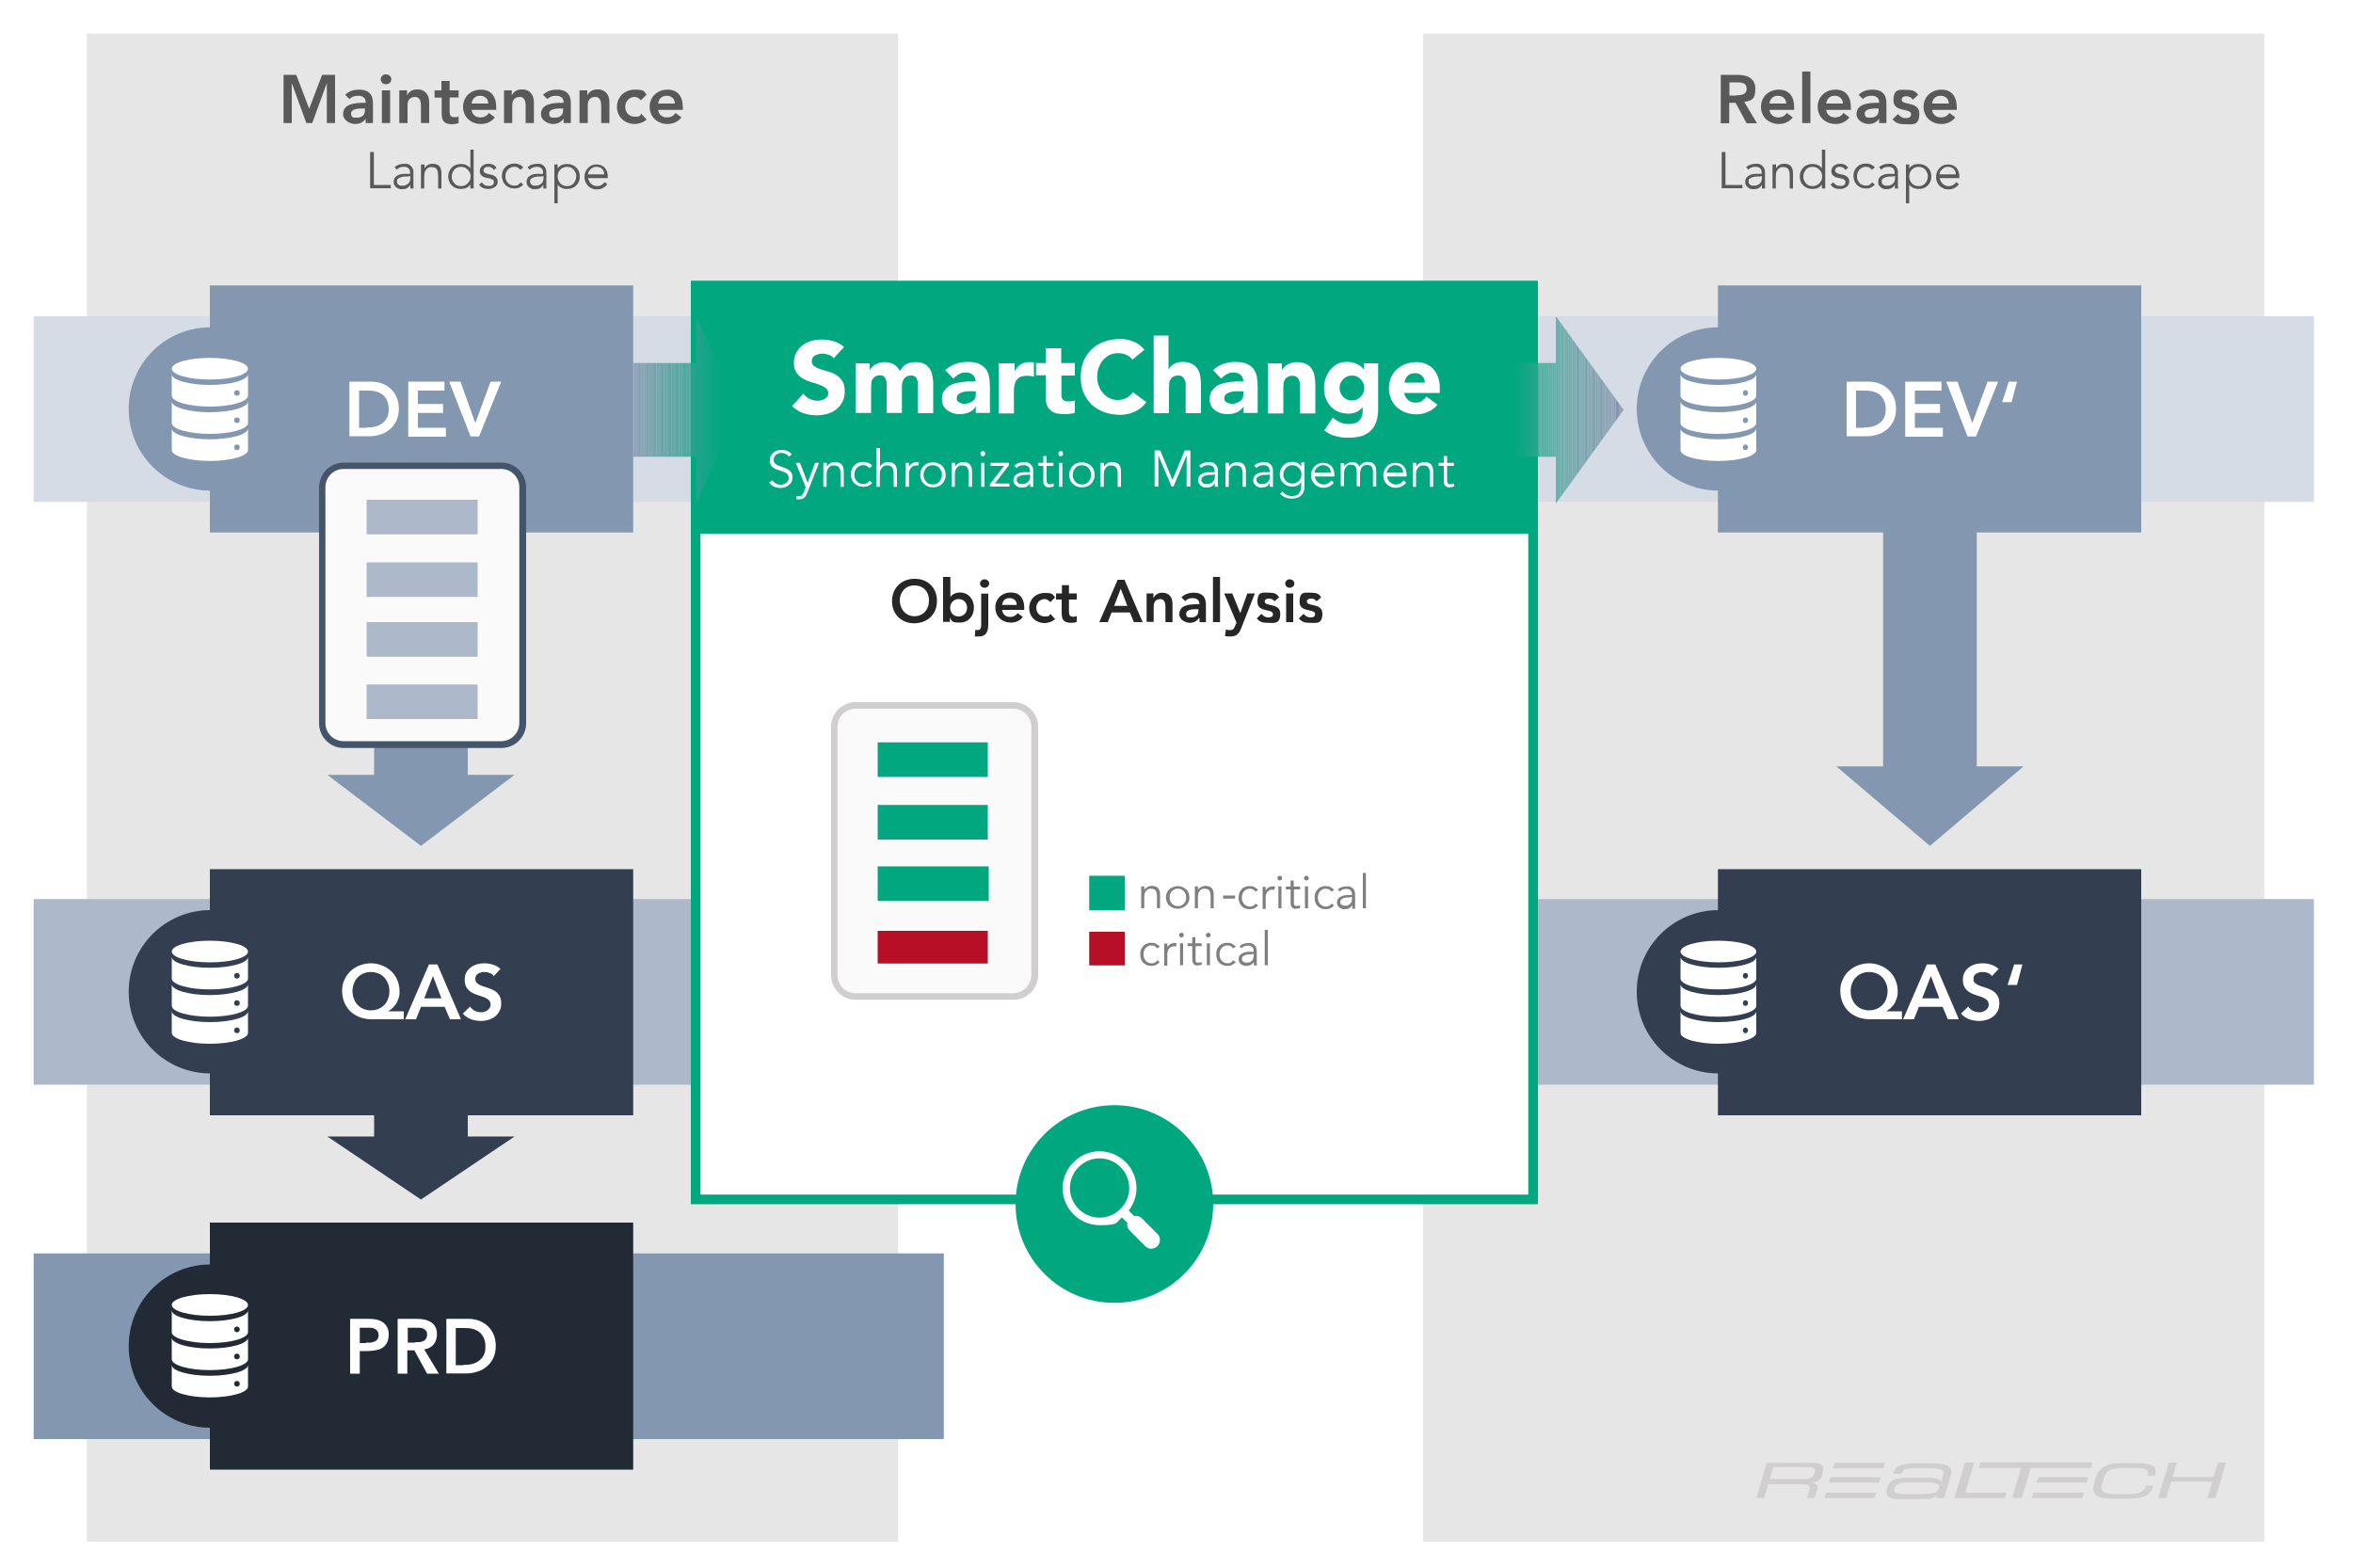 <?xml version="1.0" encoding="UTF-8"?>
<svg id="Ebene_1" xmlns="http://www.w3.org/2000/svg" version="1.1" xmlns:xlink="http://www.w3.org/1999/xlink" viewBox="0 0 1000 666.3">
  <!-- Generator: Adobe Illustrator 29.1.0, SVG Export Plug-In . SVG Version: 2.1.0 Build 142)  -->
  <defs>
    <style>
      .st0 {
        fill: #2da290;
      }

      .st1 {
        fill: #7799ab;
      }

      .st2 {
        fill: #2aa28f;
      }

      .st3 {
        fill: #7898ac;
      }

      .st4 {
        fill: #6a9aa6;
      }

      .st5 {
        fill: #1ea38a;
      }

      .st6 {
        fill: #4c9e9b;
      }

      .st7 {
        fill: #52a49d;
      }

      .st8 {
        fill: #5e9ca2;
      }

      .st9 {
        fill: #7e9cad;
      }

      .st10 {
        fill: #469f99;
      }

      .st11 {
        fill: #54a39e;
      }

      .st12 {
        fill: #0ea584;
      }

      .st13 {
        fill: #3ba595;
      }

      .st14 {
        fill: #25a28d;
      }

      .st15 {
        fill: #529d9d;
      }

      .st16 {
        fill: #639ba4;
      }

      .st17 {
        fill: #3e9f96;
      }

      .st18 {
        fill: #2fa191;
      }

      .st19 {
        fill: #5ea2a2;
      }

      .st20 {
        fill: #8299af;
      }

      .st21 {
        fill: #27a28e;
      }

      .st22 {
        fill: #6aa1a6;
      }

      .st23 {
        fill: #05a681;
      }

      .st24 {
        fill: #449f98;
      }

      .st25 {
        fill: #6da0a7;
      }

      .st26 {
        fill: #1ea68a;
      }

      .st27 {
        fill: #28a28e;
      }

      .st28 {
        fill: #2ca68f;
      }

      .st29 {
        fill: #6e9aa8;
      }

      .st30 {
        fill: #459f98;
      }

      .st31 {
        fill: #07a682;
      }

      .st32 {
        fill: #0ca683;
      }

      .st33 {
        fill: #63a2a3;
      }

      .st34 {
        fill: #38a094;
      }

      .st35 {
        fill: #8097af;
      }

      .st36 {
        fill: #01a77f;
      }

      .st37 {
        fill: #8297af;
      }

      .st38 {
        fill: #789eab;
      }

      .st39 {
        fill: #699aa6;
      }

      .st40 {
        fill: #d0cece;
      }

      .st41 {
        fill: #0aa683;
      }

      .st42 {
        fill: #5f9ca2;
      }

      .st43 {
        fill: #509d9d;
      }

      .st44, .st45 {
        fill: #00a77f;
      }

      .st46 {
        fill: #7299a9;
      }

      .st47 {
        fill: #629ba3;
      }

      .st48 {
        fill: #26a68d;
      }

      .st49 {
        fill: #44a598;
      }

      .st50 {
        fill: #09a682;
      }

      .st51 {
        fill: #3fa596;
      }

      .st52 {
        fill: #6ca0a7;
      }

      .st53 {
        fill: #739fa9;
      }

      .st54 {
        fill: #21a38b;
      }

      .st55 {
        fill: #39a094;
      }

      .st56 {
        fill: #3ea596;
      }

      .st57 {
        fill: #14a686;
      }

      .st58 {
        fill: #479e99;
      }

      .st59 {
        fill: #18a488;
      }

      .st60 {
        fill: #2ea690;
      }

      .st61 {
        fill: #e7e6e6;
      }

      .st62 {
        fill: #44546a;
      }

      .st63 {
        fill: #519d9d;
      }

      .st64 {
        fill: #fff;
      }

      .st65 {
        fill: #799dac;
      }

      .st66 {
        fill: #1ba489;
      }

      .st67 {
        fill: #37a593;
      }

      .st68 {
        fill: #04a780;
      }

      .st69 {
        fill: #2ca28f;
      }

      .st70 {
        fill: #7699ab;
      }

      .st71 {
        fill: #03a780;
      }

      .st72 {
        fill: #45a598;
      }

      .st73 {
        fill: #8398af;
      }

      .st74 {
        fill: #549d9e;
      }

      .st75 {
        fill: #b71026;
      }

      .st76 {
        fill: #2ea190;
      }

      .st77 {
        fill: #819aaf;
      }

      .st78 {
        fill: #1ca489;
      }

      .st79 {
        fill: #1fa38b;
      }

      .st80 {
        fill: #48a499;
      }

      .st81 {
        fill: #4f9d9c;
      }

      .st82 {
        fill: #0ba683;
      }

      .st83 {
        fill: #10a585;
      }

      .st84 {
        fill: #15a687;
      }

      .st85 {
        fill: #57a39f;
      }

      .st86 {
        fill: #5da2a1;
      }

      .st87 {
        fill: #67a1a5;
      }

      .st88 {
        fill: #669ba5;
      }

      .st89 {
        fill: #69a1a6;
      }

      .st90 {
        fill: #5a9ca0;
      }

      .st91 {
        fill: #5d9ca1;
      }

      .st92 {
        fill: #609ba3;
      }

      .st93 {
        fill: #262626;
      }

      .st94 {
        fill: #24a68c;
      }

      .st95, .st96 {
        fill: none;
      }

      .st97, .st98 {
        fill: #222a35;
      }

      .st97, .st99, .st45, .st100, .st101 {
        fill-rule: evenodd;
      }

      .st102 {
        fill: #6b9aa7;
      }

      .st103 {
        fill: #7c9cad;
      }

      .st104 {
        fill: #7099a9;
      }

      .st105 {
        fill: #4e9e9c;
      }

      .st106 {
        fill: #7a9dac;
      }

      .st107 {
        fill: #31a691;
      }

      .st108 {
        fill: #809bae;
      }

      .st109 {
        fill: #16a487;
      }

      .st110 {
        fill: #829aaf;
      }

      .st111 {
        fill: #7399aa;
      }

      .st112 {
        fill: #1da38a;
      }

      .st113 {
        fill: #729fa9;
      }

      .st114 {
        fill: #579c9f;
      }

      .st115 {
        fill: #46a499;
      }

      .st116 {
        fill: #07a681;
      }

      .st117 {
        fill: #29a28e;
      }

      .st118 {
        fill: #23a38c;
      }

      .st119 {
        fill: #7b98ad;
      }

      .st120 {
        fill: #68a1a5;
      }

      .st121 {
        fill: #769eaa;
      }

      .st122 {
        fill: #6d9aa7;
      }

      .st123 {
        clip-path: url(#clippath-1);
      }

      .st124 {
        fill: #08a682;
      }

      .st125 {
        fill: #10a685;
      }

      .st126 {
        fill: #5ca3a1;
      }

      .st127 {
        fill: #5b9ca1;
      }

      .st128 {
        fill: #22a38c;
      }

      .st129 {
        fill: #15a487;
      }

      .st130 {
        fill: #7f98ae;
      }

      .st131 {
        isolation: isolate;
      }

      .st132 {
        fill: #3da595;
      }

      .st133 {
        fill: #53a39d;
      }

      .st134 {
        fill: #7d9cad;
      }

      .st135 {
        fill: #29a68e;
      }

      .st136 {
        fill: #1aa489;
      }

      .st137 {
        fill: #66a1a5;
      }

      .st138 {
        fill: #0ea684;
      }

      .st139 {
        fill: #619ba3;
      }

      .st140 {
        fill: #35a193;
      }

      .st141 {
        fill: #adb9ca;
      }

      .st142 {
        fill: #409f97;
      }

      .st143 {
        fill: #28a68d;
      }

      .st144 {
        fill: #7e98ae;
      }

      .st145 {
        fill: #31a191;
      }

      .st146 {
        fill: #50a49d;
      }

      .st147 {
        fill: #779eab;
      }

      .st148 {
        fill: #35a593;
      }

      .st149 {
        fill: #01a67f;
      }

      .st150 {
        fill: #3ba095;
      }

      .st151 {
        fill: #8397b0;
      }

      .st152 {
        fill: #d6dce5;
      }

      .st153 {
        fill: #62a2a3;
      }

      .st154 {
        fill: #569d9f;
      }

      .st155 {
        fill: #61a2a3;
      }

      .st156 {
        fill: #559d9e;
      }

      .st157 {
        fill: #11a585;
      }

      .st158 {
        fill: #819aae;
      }

      .st159 {
        fill: #489e9a;
      }

      .st160 {
        fill: #749faa;
      }

      .st161 {
        fill: #7b9dac;
      }

      .st162 {
        fill: #34a192;
      }

      .st163 {
        fill: #7499aa;
      }

      .st96 {
        clip-rule: evenodd;
      }

      .st164 {
        fill: #4aa49a;
      }

      .st165 {
        fill: #499e9a;
      }

      .st166 {
        fill: #2fa690;
      }

      .st167 {
        fill: #6c9aa7;
      }

      .st168 {
        fill: #595959;
      }

      .st169 {
        fill: #19a688;
      }

      .st170 {
        fill: #689aa6;
      }

      .st171 {
        fill: #2ba68f;
      }

      .st172 {
        fill: #17a488;
      }

      .st173 {
        fill: #42a597;
      }

      .st174 {
        fill: #8397af;
      }

      .st175 {
        fill: #6f9aa8;
      }

      .st176 {
        fill: #3ca095;
      }

      .st177 {
        fill: #19a488;
      }

      .st178 {
        fill: #679ba5;
      }

      .st179 {
        fill: #599ca0;
      }

      .st180 {
        fill: #4d9e9b;
      }

      .st181 {
        fill: #60a2a2;
      }

      .st182 {
        fill: #26a28d;
      }

      .st183 {
        fill: #7f9bae;
      }

      .st184 {
        fill: #12a586;
      }

      .st185 {
        fill: #7199a9;
      }

      .st186 {
        fill: #70a0a8;
      }

      .st187 {
        fill: #0fa585;
      }

      .st188 {
        fill: #7e9bae;
      }

      .st189 {
        fill: #56a39f;
      }

      .st190 {
        fill: #03a680;
      }

      .st191 {
        fill: #4a9e9a;
      }

      .st192 {
        fill: #4fa49c;
      }

      .st193 {
        fill: #23a68c;
      }

      .st194 {
        fill: #439f98;
      }

      .st195 {
        fill: #6ba0a7;
      }

      .st196 {
        fill: #5fa2a2;
      }

      .st197 {
        fill: #659ba4;
      }

      .st198 {
        fill: #7c98ad;
      }

      .st199 {
        fill: #34a592;
      }

      .st200 {
        fill: #3aa095;
      }

      .st201 {
        fill: #7599aa;
      }

      .st202 {
        fill: #6fa0a8;
      }

      .st203 {
        fill: #36a093;
      }

      .st204 {
        fill: #5c9ca1;
      }

      .st205 {
        fill: #3da096;
      }

      .st99 {
        fill: #fafafa;
      }

      .st206 {
        fill: #5ba3a0;
      }

      .st207, .st101 {
        fill: #333f50;
      }

      .st208 {
        fill: #30a191;
      }

      .st209 {
        fill: #20a38b;
      }

      .st210 {
        fill: #37a094;
      }

      .st211 {
        fill: #49a49a;
      }

      .st212 {
        fill: #6ea0a7;
      }

      .st213 {
        fill: #7a98ac;
      }

      .st214 {
        clip-path: url(#clippath-2);
      }

      .st215 {
        fill: #7f7f7f;
      }

      .st216 {
        fill: #649ba4;
      }

      .st217 {
        fill: #3aa594;
      }

      .st218 {
        fill: #64a2a4;
      }

      .st219 {
        fill: #8197af;
      }

      .st100, .st220 {
        fill: #8497b0;
      }

      .st221 {
        fill: #589ca0;
      }

      .st222 {
        fill: #759eaa;
      }

      .st223 {
        fill: #65a1a4;
      }

      .st224 {
        fill: #0da584;
      }

      .st225 {
        fill: #809aae;
      }

      .st226 {
        fill: #4ea49c;
      }

      .st227 {
        fill: #1ca689;
      }

      .st228 {
        fill: #759faa;
      }

      .st229 {
        fill: #4da49b;
      }

      .st230 {
        fill: #32a591;
      }

      .st231 {
        fill: #7998ac;
      }

      .st232 {
        fill: #12a685;
      }

      .st233 {
        fill: #1aa688;
      }

      .st234 {
        fill: #17a687;
      }

      .st235 {
        fill: #02a780;
      }

      .st236 {
        fill: #24a38c;
      }

      .st237 {
        fill: #719fa9;
      }

      .st238 {
        fill: #14a586;
      }

      .st239 {
        clip-path: url(#clippath);
      }

      .st240 {
        fill: #3f9f97;
      }

      .st241 {
        fill: #59a3a0;
      }

      .st242 {
        fill: #41a597;
      }

      .st243 {
        fill: #33a192;
      }

      .st244 {
        fill: #55a39e;
      }

      .st245 {
        fill: #419f97;
      }

      .st246 {
        fill: #4b9e9b;
      }

      .st247 {
        fill: #06a681;
      }

      .st248 {
        fill: #13a586;
      }

      .st249 {
        fill: #1fa68a;
      }

      .st250 {
        fill: #2ba28f;
      }

      .st251 {
        fill: #7d98ad;
      }

      .st252 {
        fill: #539d9e;
      }

      .st253 {
        fill: #32a192;
      }

      .st254 {
        fill: #38a594;
      }

      .st255 {
        fill: #4ba49b;
      }

      .st256 {
        fill: #5aa3a0;
      }

      .st257 {
        fill: #21a68b;
      }
    </style>
    <clipPath id="clippath">
      <rect class="st95" x="0" y="0" width="1000" height="666.3"/>
    </clipPath>
    <clipPath id="clippath-1">
      <path class="st96" d="M295.8,214v-19.9h-26.7v-39.8h26.7v-19.9l18.5,39.8-18.5,39.8Z"/>
    </clipPath>
    <clipPath id="clippath-2">
      <path class="st96" d="M661.2,214v-19.9h-17.9v-39.8h17.9v-19.9l28.8,39.8-28.8,39.8Z"/>
    </clipPath>
  </defs>
  <g class="st239">
    <g>
      <rect class="st64" x="0" y="0" width="1000" height="666.3"/>
      <rect class="st61" x="36.9" y="14.3" width="344.8" height="640.9"/>
      <g class="st131">
        <path class="st168" d="M120.3,31.8h5.6l5.5,14.4,5.5-14.4h5.5v20.5h-3.5v-17h0l-6.2,17h-2.5l-6.2-17h0v17h-3.5v-20.5Z"/>
        <path class="st168" d="M155.4,50.4h0c-1,1.6-2.6,2.3-4.5,2.3s-5.1-1.4-5.1-4.2c0-4.5,5.3-4.8,8.7-4.8h.9v-.4c0-1.7-1.3-2.6-3.2-2.6s-2.8.6-3.7,1.4l-1.8-1.8c1.5-1.6,3.7-2.2,5.9-2.2,5.9,0,5.9,4.3,5.9,6.2v8h-3.1v-1.9ZM155.1,46.1h-.7c-1.9,0-5.2.1-5.2,2.1s1.3,1.8,2.4,1.8c2.4,0,3.5-1.2,3.5-3.2v-.8Z"/>
        <path class="st168" d="M164,31.6c1.3,0,2.3.9,2.3,2.1s-1,2.1-2.3,2.1-2.2-1-2.2-2.1.9-2.1,2.2-2.1ZM162.3,38.4h3.5v13.9h-3.5v-13.9Z"/>
        <path class="st168" d="M169.7,38.4h3.3v2.2h0c.6-1.4,1.9-2.6,4.3-2.6,3.7,0,5.1,2.6,5.1,5.5v8.8h-3.5v-7c0-1.5-.1-4.1-2.5-4.1s-3.2,1.7-3.2,3.5v7.6h-3.5v-13.9Z"/>
        <path class="st168" d="M184.7,41.4v-3h2.9v-4h3.5v4h3.8v3h-3.8v6.1c0,1.4.4,2.3,1.9,2.3s1.4-.1,1.9-.4v2.9c-.7.3-1.9.5-2.7.5-3.7,0-4.5-1.6-4.5-4.9v-6.4h-2.9Z"/>
        <path class="st168" d="M200.4,46.6c.2,2.1,1.8,3.3,3.7,3.3s2.9-.8,3.7-1.9l2.5,1.9c-1.6,2-3.7,2.8-5.9,2.8-4.2,0-7.6-2.9-7.6-7.3s3.4-7.3,7.6-7.3,6.5,2.7,6.5,7.6v1h-10.6ZM207.5,44c0-2-1.4-3.3-3.5-3.3s-3.3,1.3-3.6,3.3h7.1Z"/>
        <path class="st168" d="M214.2,38.4h3.3v2.2h0c.6-1.4,1.9-2.6,4.3-2.6,3.7,0,5.1,2.6,5.1,5.5v8.8h-3.5v-7c0-1.5-.1-4.1-2.5-4.1s-3.2,1.7-3.2,3.5v7.6h-3.5v-13.9Z"/>
        <path class="st168" d="M239.5,50.4h0c-1,1.6-2.6,2.3-4.5,2.3s-5.1-1.4-5.1-4.2c0-4.5,5.3-4.8,8.7-4.8h.9v-.4c0-1.7-1.3-2.6-3.2-2.6s-2.8.6-3.7,1.4l-1.8-1.8c1.5-1.6,3.7-2.2,5.9-2.2,5.9,0,5.9,4.3,5.9,6.2v8h-3.1v-1.9ZM239.3,46.1h-.7c-1.9,0-5.2.1-5.2,2.1s1.3,1.8,2.4,1.8c2.4,0,3.5-1.2,3.5-3.2v-.8Z"/>
        <path class="st168" d="M246.3,38.4h3.3v2.2h0c.6-1.4,1.9-2.6,4.3-2.6,3.7,0,5.1,2.6,5.1,5.5v8.8h-3.5v-7c0-1.5-.1-4.1-2.5-4.1s-3.2,1.7-3.2,3.5v7.6h-3.5v-13.9Z"/>
        <path class="st168" d="M272.4,42.6c-.8-.8-1.7-1.4-2.6-1.4-2.5,0-4.1,2-4.1,4.2s1.5,4.2,4.1,4.2,2.1-.5,2.7-1.3l2.3,2.5c-1.4,1.4-3.8,1.9-5,1.9-4.2,0-7.6-2.9-7.6-7.3s3.4-7.3,7.6-7.3,3.7.6,5,2.1l-2.4,2.4Z"/>
        <path class="st168" d="M279.7,46.6c.2,2.1,1.8,3.3,3.7,3.3s2.9-.8,3.7-1.9l2.5,1.9c-1.6,2-3.7,2.8-5.9,2.8-4.2,0-7.6-2.9-7.6-7.3s3.4-7.3,7.6-7.3,6.5,2.7,6.5,7.6v1h-10.6ZM286.8,44c0-2-1.4-3.3-3.5-3.3s-3.3,1.3-3.6,3.3h7.1Z"/>
      </g>
      <g class="st131">
        <path class="st168" d="M158.9,78.6h7.2v1.4h-8.8v-15.4h1.6v14Z"/>
        <path class="st168" d="M174.3,73.8v-.3c0-1.8-.9-2.6-2.6-2.6s-2.2.4-3.1,1.2l-.9-1c1-1,2.4-1.5,4.3-1.5s1,0,1.4.2c.5.1.9.4,1.2.7.3.3.6.7.8,1.1.2.5.3,1,.3,1.6v4.6c0,.4,0,.8,0,1.2,0,.4,0,.8.1,1.1h-1.4c0-.2,0-.5,0-.8,0-.3,0-.6,0-.8h0c-.4.7-.9,1.2-1.5,1.5-.6.3-1.3.4-2.1.4s-.9,0-1.3-.2c-.4-.1-.8-.3-1.1-.6-.3-.3-.6-.6-.8-.9-.2-.4-.3-.8-.3-1.3,0-.8.2-1.5.6-2,.4-.5,1-.8,1.6-1.1.6-.2,1.3-.4,2.1-.4.7,0,1.4,0,2,0h.7ZM173.5,75c-.4,0-.8,0-1.4,0-.5,0-1.1.1-1.6.3-.5.1-.9.4-1.3.6s-.5.7-.5,1.2,0,.6.2.9c.1.2.3.4.6.6.2.2.5.3.8.3s.6,0,.9,0c.5,0,1,0,1.4-.3.4-.2.7-.4,1-.7.3-.3.5-.6.6-1,.1-.4.2-.8.2-1.3v-.7h-.7Z"/>
        <path class="st168" d="M180.4,69.9c0,.3,0,.5,0,.8,0,.3,0,.5,0,.8h0c.2-.3.4-.5.6-.8.2-.2.5-.4.8-.6.3-.2.6-.3,1-.4.3,0,.7-.1,1-.1,1.3,0,2.3.3,2.9,1,.6.7.9,1.7.9,3v6.5h-1.4v-5.6c0-1.1-.2-2-.6-2.6-.4-.6-1.1-.9-2.2-.9s-.3,0-.6,0c-.3,0-.7.2-1.1.5-.4.3-.7.7-1,1.2-.3.5-.4,1.3-.4,2.2v5.2h-1.4v-8c0-.3,0-.6,0-1,0-.4,0-.8,0-1.2h1.5Z"/>
        <path class="st168" d="M201.3,80.1h-1.4v-1.7h0c-.2.3-.5.6-.8.9-.3.2-.7.5-1,.6-.3.2-.7.3-1.1.3s-.7.1-1.1.1c-.8,0-1.5-.1-2.2-.4-.7-.3-1.2-.6-1.7-1.1s-.9-1-1.1-1.7c-.3-.7-.4-1.4-.4-2.1s.1-1.5.4-2.1c.3-.7.6-1.2,1.1-1.7s1-.9,1.7-1.1c.7-.3,1.4-.4,2.2-.4s.7,0,1.1.1c.4,0,.7.2,1.1.3.3.2.7.4,1,.6.3.2.6.5.8.9h0v-8h1.4v16.5ZM192,75c0,.6,0,1.1.3,1.6.2.5.4.9.8,1.3.3.4.7.7,1.2.9.5.2,1,.3,1.6.3s1.1-.1,1.6-.3c.5-.2.9-.5,1.3-.9s.6-.8.9-1.3c.2-.5.3-1,.3-1.6s-.1-1.1-.3-1.6c-.2-.5-.5-.9-.9-1.3-.4-.4-.8-.7-1.3-.9-.5-.2-1-.3-1.6-.3s-1.1.1-1.6.3c-.5.2-.9.5-1.2.9-.3.4-.6.8-.8,1.3-.2.5-.3,1-.3,1.6Z"/>
        <path class="st168" d="M209.9,72.3c-.2-.4-.5-.8-.9-1-.4-.2-.8-.4-1.3-.4s-.5,0-.8,0-.5.1-.7.3c-.2.1-.4.3-.5.5-.1.2-.2.4-.2.7,0,.5.2.8.5,1,.3.2.8.4,1.5.6l1.5.3c.7.2,1.3.5,1.8,1,.5.5.7,1.1.7,1.8s-.1,1-.3,1.4-.5.7-.9,1c-.4.3-.8.4-1.3.6s-1,.2-1.5.2c-.8,0-1.5-.1-2.2-.4s-1.3-.8-1.7-1.5l1.2-.9c.3.5.7.8,1.1,1.1.4.3,1,.4,1.6.4s.6,0,.9,0c.3,0,.5-.2.8-.3s.4-.3.5-.5.2-.5.2-.8c0-.5-.2-.9-.6-1.1-.4-.2-.8-.4-1.4-.5l-1.4-.3c-.2,0-.4-.1-.7-.2-.3-.1-.6-.3-.9-.5-.3-.2-.5-.5-.7-.8s-.3-.7-.3-1.2.1-1,.3-1.4c.2-.4.5-.7.8-1,.4-.2.8-.4,1.2-.6.5-.1.9-.2,1.4-.2.7,0,1.4.1,2,.4.6.3,1.1.7,1.4,1.4l-1.3.9Z"/>
        <path class="st168" d="M221.2,72.3c-.2-.4-.6-.7-1-1-.4-.3-.9-.4-1.5-.4-.6,0-1.1,0-1.6.3s-.9.5-1.2.8c-.3.4-.6.8-.8,1.3-.2.5-.3,1-.3,1.6s0,1.1.3,1.6c.2.5.4.9.8,1.3.3.4.7.6,1.2.8.5.2,1,.3,1.6.3.6,0,1.1-.1,1.5-.4.4-.3.8-.6,1-1l1.2.9c-.5.6-1.1,1-1.7,1.3s-1.3.4-2,.4c-.8,0-1.6-.1-2.2-.4-.7-.3-1.2-.6-1.7-1.1-.5-.5-.8-1-1.1-1.7-.2-.7-.4-1.4-.4-2.1s.1-1.5.4-2.1c.2-.7.6-1.2,1.1-1.7.5-.5,1-.9,1.7-1.1.7-.3,1.4-.4,2.2-.4.7,0,1.4.2,2,.4s1.2.7,1.7,1.3l-1.2.9Z"/>
        <path class="st168" d="M230.8,73.8v-.3c0-1.8-.9-2.6-2.6-2.6s-2.2.4-3.1,1.2l-.9-1c1-1,2.4-1.5,4.3-1.5s1,0,1.4.2c.5.1.9.4,1.2.7.3.3.6.7.8,1.1.2.5.3,1,.3,1.6v4.6c0,.4,0,.8,0,1.2,0,.4,0,.8.1,1.1h-1.4c0-.2,0-.5,0-.8,0-.3,0-.6,0-.8h0c-.4.7-.9,1.2-1.5,1.5-.6.3-1.3.4-2.1.4s-.9,0-1.3-.2c-.4-.1-.8-.3-1.1-.6s-.6-.6-.8-.9-.3-.8-.3-1.3c0-.8.2-1.5.6-2,.4-.5,1-.8,1.6-1.1.6-.2,1.3-.4,2.1-.4.7,0,1.4,0,2,0h.7ZM230.1,75c-.4,0-.8,0-1.4,0-.5,0-1.1.1-1.6.3-.5.1-.9.4-1.3.6s-.5.7-.5,1.2,0,.6.2.9c.1.2.3.4.6.6.2.2.5.3.8.3s.6,0,.9,0c.5,0,1,0,1.4-.3.4-.2.7-.4,1-.7.3-.3.5-.6.6-1,.1-.4.2-.8.2-1.3v-.7h-.7Z"/>
        <path class="st168" d="M235.6,69.9h1.4v1.7h0c.2-.3.5-.6.8-.9.3-.2.7-.5,1-.6.3-.2.7-.3,1.1-.3.4,0,.7-.1,1.1-.1.8,0,1.5.1,2.2.4.7.3,1.2.6,1.7,1.1s.9,1,1.1,1.7c.3.7.4,1.4.4,2.1s-.1,1.5-.4,2.1c-.3.7-.6,1.2-1.1,1.7s-1.1.9-1.7,1.1c-.7.3-1.4.4-2.2.4s-.7,0-1.1-.1c-.4,0-.7-.2-1.1-.3-.3-.2-.7-.4-1-.6-.3-.2-.6-.5-.8-.9h0v8h-1.4v-16.5ZM244.9,75c0-.6,0-1.1-.3-1.6-.2-.5-.4-.9-.8-1.3-.3-.4-.7-.7-1.2-.9-.5-.2-1-.3-1.6-.3s-1.1.1-1.6.3c-.5.2-.9.5-1.3.9s-.6.8-.8,1.3c-.2.5-.3,1-.3,1.6s.1,1.1.3,1.6c.2.5.5.9.8,1.3.4.4.8.7,1.3.9.5.2,1,.3,1.6.3s1.1-.1,1.6-.3c.5-.2.9-.5,1.2-.9.3-.4.6-.8.8-1.3.2-.5.3-1,.3-1.6Z"/>
        <path class="st168" d="M249.9,75.4c0,.5.2,1,.4,1.4.2.5.5.8.8,1.2.3.3.7.6,1.2.8.4.2.9.3,1.4.3.8,0,1.4-.2,2-.5.6-.4,1-.8,1.3-1.2l1.1.9c-.6.8-1.3,1.3-2,1.7-.7.3-1.5.5-2.4.5s-1.5-.1-2.1-.4c-.6-.3-1.2-.6-1.7-1.1s-.8-1-1.1-1.7c-.3-.7-.4-1.4-.4-2.1s.1-1.5.4-2.1c.3-.7.6-1.2,1.1-1.7.5-.5,1-.9,1.6-1.1.6-.3,1.3-.4,2-.4s1.5.1,2.1.4c.6.3,1.1.6,1.5,1.1.4.5.7,1,.9,1.6.2.6.3,1.3.3,2v.7h-8.5ZM256.8,74.2c0-1-.3-1.8-.9-2.4-.6-.6-1.4-.9-2.4-.9s-.9,0-1.4.3c-.4.2-.8.4-1.1.7-.3.3-.6.7-.8,1-.2.4-.3.8-.3,1.2h6.9Z"/>
      </g>
      <rect class="st220" x="14.3" y="532.7" width="386.8" height="78.9"/>
      <rect class="st61" x="604.8" y="14.3" width="357.5" height="640.9"/>
      <g class="st131">
        <path class="st168" d="M731.3,31.8h7.1c3.9,0,7.6,1.3,7.6,5.9s-1.7,5.1-4.7,5.6l5.4,9.1h-4.4l-4.7-8.7h-2.7v8.7h-3.6v-20.5ZM737.8,40.5c2.1,0,4.5-.2,4.5-2.8s-2.3-2.7-4.1-2.7h-3.2v5.6h2.8Z"/>
        <path class="st168" d="M752,46.6c.2,2.1,1.8,3.3,3.7,3.3s2.9-.8,3.7-1.9l2.5,1.9c-1.6,2-3.7,2.8-5.9,2.8-4.2,0-7.6-2.9-7.6-7.3s3.4-7.3,7.6-7.3,6.5,2.7,6.5,7.6v1h-10.6ZM759.1,44c0-2-1.4-3.3-3.5-3.3s-3.3,1.3-3.6,3.3h7.1Z"/>
        <path class="st168" d="M765.9,30.4h3.5v21.9h-3.5v-21.9Z"/>
        <path class="st168" d="M776.1,46.6c.2,2.1,1.8,3.3,3.7,3.3s2.9-.8,3.7-1.9l2.5,1.9c-1.6,2-3.7,2.8-5.9,2.8-4.2,0-7.6-2.9-7.6-7.3s3.4-7.3,7.6-7.3,6.5,2.7,6.5,7.6v1h-10.6ZM783.2,44c0-2-1.4-3.3-3.5-3.3s-3.3,1.3-3.6,3.3h7.1Z"/>
        <path class="st168" d="M798.6,50.4h0c-1,1.6-2.6,2.3-4.5,2.3s-5.1-1.4-5.1-4.2c0-4.5,5.3-4.8,8.7-4.8h.9v-.4c0-1.7-1.3-2.6-3.2-2.6s-2.8.6-3.7,1.4l-1.8-1.8c1.5-1.6,3.7-2.2,5.9-2.2,5.9,0,5.9,4.3,5.9,6.2v8h-3.1v-1.9ZM798.4,46.1h-.7c-1.9,0-5.2.1-5.2,2.1s1.3,1.8,2.4,1.8c2.4,0,3.5-1.2,3.5-3.2v-.8Z"/>
        <path class="st168" d="M812.9,42.3c-.7-.9-1.5-1.4-2.7-1.4s-2,.4-2,1.5c0,2.5,7.5.5,7.5,5.9s-3.2,4.5-6,4.5-4-.5-5.4-2.1l2.3-2.2c.9,1,1.8,1.7,3.3,1.7s2.3-.5,2.3-1.6c0-2.9-7.5-.6-7.5-5.9s2.8-4.5,5.6-4.5,3.8.6,4.9,2.1l-2.3,2.1Z"/>
        <path class="st168" d="M821.1,46.6c.2,2.1,1.8,3.3,3.7,3.3s2.9-.8,3.7-1.9l2.5,1.9c-1.6,2-3.7,2.8-5.9,2.8-4.2,0-7.6-2.9-7.6-7.3s3.4-7.3,7.6-7.3,6.5,2.7,6.5,7.6v1h-10.6ZM828.2,44c0-2-1.4-3.3-3.5-3.3s-3.3,1.3-3.6,3.3h7.1Z"/>
      </g>
      <g class="st131">
        <path class="st168" d="M733.3,78.6h7.2v1.4h-8.8v-15.4h1.6v14Z"/>
        <path class="st168" d="M748.7,73.8v-.3c0-1.8-.9-2.6-2.6-2.6s-2.2.4-3.1,1.2l-.9-1c1-1,2.4-1.5,4.3-1.5s1,0,1.4.2c.5.1.9.4,1.2.7.3.3.6.7.8,1.1.2.5.3,1,.3,1.6v4.6c0,.4,0,.8,0,1.2,0,.4,0,.8.1,1.1h-1.4c0-.2,0-.5,0-.8,0-.3,0-.6,0-.8h0c-.4.7-.9,1.2-1.5,1.5-.6.3-1.3.4-2.1.4s-.9,0-1.3-.2c-.4-.1-.8-.3-1.1-.6s-.6-.6-.8-.9c-.2-.4-.3-.8-.3-1.3,0-.8.2-1.5.6-2,.4-.5,1-.8,1.6-1.1.6-.2,1.3-.4,2.1-.4.7,0,1.4,0,2,0h.7ZM747.9,75c-.4,0-.8,0-1.4,0-.5,0-1.1.1-1.6.3-.5.1-.9.4-1.3.6s-.5.7-.5,1.2,0,.6.2.9c.1.2.3.4.6.6.2.2.5.3.8.3s.6,0,.9,0c.5,0,1,0,1.4-.3.4-.2.7-.4,1-.7.3-.3.5-.6.6-1,.1-.4.2-.8.2-1.3v-.7h-.7Z"/>
        <path class="st168" d="M754.8,69.9c0,.3,0,.5,0,.8,0,.3,0,.5,0,.8h0c.2-.3.4-.5.6-.8.2-.2.5-.4.8-.6.3-.2.6-.3,1-.4.3,0,.7-.1,1-.1,1.3,0,2.3.3,2.9,1,.6.7.9,1.7.9,3v6.5h-1.4v-5.6c0-1.1-.2-2-.6-2.6-.4-.6-1.1-.9-2.2-.9s-.3,0-.6,0c-.3,0-.7.2-1.1.5-.4.3-.7.7-1,1.2-.3.5-.4,1.3-.4,2.2v5.2h-1.4v-8c0-.3,0-.6,0-1,0-.4,0-.8,0-1.2h1.5Z"/>
        <path class="st168" d="M775.7,80.1h-1.4v-1.7h0c-.2.3-.5.6-.8.9-.3.2-.7.5-1,.6-.3.2-.7.3-1.1.3s-.7.1-1.1.1c-.8,0-1.5-.1-2.2-.4-.7-.3-1.2-.6-1.7-1.1s-.9-1-1.1-1.7c-.3-.7-.4-1.4-.4-2.1s.1-1.5.4-2.1c.3-.7.6-1.2,1.1-1.7s1-.9,1.7-1.1c.7-.3,1.4-.4,2.2-.4s.7,0,1.1.1c.4,0,.7.2,1.1.3.3.2.7.4,1,.6.3.2.6.5.8.9h0v-8h1.4v16.5ZM766.4,75c0,.6,0,1.1.3,1.6.2.5.4.9.8,1.3.3.4.7.7,1.2.9.5.2,1,.3,1.6.3s1.1-.1,1.6-.3c.5-.2.9-.5,1.3-.9s.6-.8.9-1.3c.2-.5.3-1,.3-1.6s-.1-1.1-.3-1.6c-.2-.5-.5-.9-.9-1.3-.4-.4-.8-.7-1.3-.9-.5-.2-1-.3-1.6-.3s-1.1.1-1.6.3c-.5.2-.9.5-1.2.9-.3.4-.6.8-.8,1.3-.2.5-.3,1-.3,1.6Z"/>
        <path class="st168" d="M784.3,72.3c-.2-.4-.5-.8-.9-1-.4-.2-.8-.4-1.3-.4s-.5,0-.8,0-.5.1-.7.3c-.2.1-.4.3-.5.5-.1.2-.2.4-.2.7,0,.5.2.8.5,1,.3.2.8.4,1.5.6l1.5.3c.7.2,1.3.5,1.8,1,.5.5.7,1.1.7,1.8s-.1,1-.3,1.4-.5.7-.9,1c-.4.3-.8.4-1.3.6s-1,.2-1.5.2c-.8,0-1.5-.1-2.2-.4s-1.3-.8-1.7-1.5l1.2-.9c.3.5.7.8,1.1,1.1.4.3,1,.4,1.6.4s.6,0,.9,0c.3,0,.5-.2.8-.3s.4-.3.5-.5.2-.5.2-.8c0-.5-.2-.9-.6-1.1-.4-.2-.8-.4-1.4-.5l-1.4-.3c-.2,0-.4-.1-.7-.2-.3-.1-.6-.3-.9-.5-.3-.2-.5-.5-.7-.8s-.3-.7-.3-1.2.1-1,.3-1.4c.2-.4.5-.7.8-1,.4-.2.8-.4,1.2-.6.5-.1.9-.2,1.4-.2.7,0,1.4.1,2,.4.6.3,1.1.7,1.4,1.4l-1.3.9Z"/>
        <path class="st168" d="M795.6,72.3c-.2-.4-.6-.7-1-1-.4-.3-.9-.4-1.5-.4-.6,0-1.1,0-1.6.3s-.9.5-1.2.8c-.3.4-.6.8-.8,1.3-.2.5-.3,1-.3,1.6s0,1.1.3,1.6c.2.5.4.9.8,1.3.3.4.7.6,1.2.8.5.2,1,.3,1.6.3.6,0,1.1-.1,1.5-.4.4-.3.8-.6,1-1l1.2.9c-.5.6-1.1,1-1.7,1.3s-1.3.4-2,.4c-.8,0-1.6-.1-2.2-.4-.7-.3-1.2-.6-1.7-1.1-.5-.5-.8-1-1.1-1.7-.2-.7-.4-1.4-.4-2.1s.1-1.5.4-2.1c.2-.7.6-1.2,1.1-1.7.5-.5,1-.9,1.7-1.1.7-.3,1.4-.4,2.2-.4.7,0,1.4.2,2,.4s1.2.7,1.7,1.3l-1.2.9Z"/>
        <path class="st168" d="M805.2,73.8v-.3c0-1.8-.9-2.6-2.6-2.6s-2.2.4-3.1,1.2l-.9-1c1-1,2.4-1.5,4.3-1.5s1,0,1.4.2c.5.1.9.4,1.2.7.3.3.6.7.8,1.1.2.5.3,1,.3,1.6v4.6c0,.4,0,.8,0,1.2,0,.4,0,.8.1,1.1h-1.4c0-.2,0-.5,0-.8,0-.3,0-.6,0-.8h0c-.4.7-.9,1.2-1.5,1.5-.6.3-1.3.4-2.1.4s-.9,0-1.3-.2c-.4-.1-.8-.3-1.1-.6s-.6-.6-.8-.9-.3-.8-.3-1.3c0-.8.2-1.5.6-2,.4-.5,1-.8,1.6-1.1.6-.2,1.3-.4,2.1-.4.7,0,1.4,0,2,0h.7ZM804.5,75c-.4,0-.8,0-1.4,0-.5,0-1.1.1-1.6.3-.5.1-.9.4-1.3.6s-.5.7-.5,1.2,0,.6.2.9c.1.2.3.4.6.6.2.2.5.3.8.3s.6,0,.9,0c.5,0,1,0,1.4-.3.4-.2.7-.4,1-.7.3-.3.5-.6.6-1,.1-.4.2-.8.2-1.3v-.7h-.7Z"/>
        <path class="st168" d="M810,69.9h1.4v1.7h0c.2-.3.5-.6.8-.9.3-.2.7-.5,1-.6.3-.2.7-.3,1.1-.3.4,0,.7-.1,1.1-.1.8,0,1.5.1,2.2.4.7.3,1.2.6,1.7,1.1s.9,1,1.1,1.7c.3.7.4,1.4.4,2.1s-.1,1.5-.4,2.1c-.3.7-.6,1.2-1.1,1.7s-1.1.9-1.7,1.1c-.7.3-1.4.4-2.2.4s-.7,0-1.1-.1c-.4,0-.7-.2-1.1-.3-.3-.2-.7-.4-1-.6-.3-.2-.6-.5-.8-.9h0v8h-1.4v-16.5ZM819.3,75c0-.6,0-1.1-.3-1.6-.2-.5-.4-.9-.8-1.3-.3-.4-.7-.7-1.2-.9-.5-.2-1-.3-1.6-.3s-1.1.1-1.6.3c-.5.2-.9.5-1.3.9s-.6.8-.8,1.3c-.2.5-.3,1-.3,1.6s.1,1.1.3,1.6c.2.5.5.9.8,1.3.4.4.8.7,1.3.9.5.2,1,.3,1.6.3s1.1-.1,1.6-.3c.5-.2.9-.5,1.2-.9.3-.4.6-.8.8-1.3.2-.5.3-1,.3-1.6Z"/>
        <path class="st168" d="M824.3,75.4c0,.5.2,1,.4,1.4.2.5.5.8.8,1.2.3.3.7.6,1.2.8.4.2.9.3,1.4.3.8,0,1.4-.2,2-.5.6-.4,1-.8,1.3-1.2l1.1.9c-.6.8-1.3,1.3-2,1.7-.7.3-1.5.5-2.4.5s-1.5-.1-2.1-.4c-.6-.3-1.2-.6-1.7-1.1s-.8-1-1.1-1.7c-.3-.7-.4-1.4-.4-2.1s.1-1.5.4-2.1c.3-.7.6-1.2,1.1-1.7.5-.5,1-.9,1.6-1.1.6-.3,1.3-.4,2-.4s1.5.1,2.1.4c.6.3,1.1.6,1.5,1.1.4.5.7,1,.9,1.6.2.6.3,1.3.3,2v.7h-8.5ZM831.2,74.2c0-1-.3-1.8-.9-2.4-.6-.6-1.4-.9-2.4-.9s-.9,0-1.4.3c-.4.2-.8.4-1.1.7-.3.3-.6.7-.8,1-.2.4-.3.8-.3,1.2h6.9Z"/>
      </g>
      <rect class="st152" x="14.3" y="134.4" width="969.1" height="78.9"/>
      <rect class="st141" x="14.3" y="382.1" width="969.1" height="78.9"/>
      <rect class="st207" x="730.1" y="369.4" width="179.9" height="104.6"/>
      <g class="st131">
        <path class="st64" d="M808.4,433.2h-13.6c-1.8,0-3.5-.3-5-.8-1.5-.6-2.9-1.4-4-2.4-1.1-1-2-2.3-2.7-3.8-.6-1.5-1-3.2-1-5.1s.3-3.3,1-4.7c.6-1.4,1.5-2.7,2.6-3.7,1.1-1,2.4-1.9,3.9-2.4,1.5-.6,3.1-.9,4.7-.9s3.2.3,4.7.9c1.5.6,2.8,1.4,3.9,2.4,1.1,1,2,2.3,2.6,3.7.6,1.4,1,3,1,4.7s-.1,2.3-.4,3.2c-.3.9-.7,1.8-1.2,2.5-.5.7-1,1.3-1.6,1.8-.6.5-1.1.9-1.7,1.2h0c0,0,6.7,0,6.7,0v3.4ZM794.3,413.1c-1.1,0-2.2.2-3.1.6-1,.4-1.8,1-2.5,1.7-.7.7-1.2,1.6-1.6,2.6s-.6,2.1-.6,3.2.2,2.3.6,3.3c.4,1,.9,1.9,1.6,2.6.7.7,1.5,1.3,2.5,1.7,1,.4,2,.6,3.1.6s2.2-.2,3.2-.6c1-.4,1.8-1,2.5-1.7.7-.7,1.3-1.6,1.6-2.6.4-1,.6-2.1.6-3.3s-.2-2.2-.6-3.2-.9-1.8-1.6-2.6c-.7-.7-1.5-1.3-2.5-1.7-1-.4-2.1-.6-3.2-.6Z"/>
        <path class="st64" d="M818.9,409.9h3.6l10,23.3h-4.7l-2.2-5.3h-10.1l-2.1,5.3h-4.6l10.1-23.3ZM824.2,424.3l-3.6-9.5-3.7,9.5h7.2Z"/>
        <path class="st64" d="M846.6,414.9c-.4-.6-1-1.1-1.8-1.4-.7-.3-1.5-.4-2.3-.4s-.9,0-1.4.2c-.4.1-.9.3-1.2.5-.4.2-.7.6-.9.9-.2.4-.3.8-.3,1.4,0,.8.3,1.4.8,1.8.5.4,1.2.8,2,1.1.8.3,1.7.6,2.7.9,1,.3,1.9.7,2.7,1.2.8.5,1.5,1.2,2,2,.5.8.8,1.9.8,3.3s-.2,2.3-.7,3.3c-.5.9-1.1,1.7-1.9,2.3-.8.6-1.7,1.1-2.7,1.4-1,.3-2.1.5-3.3.5s-2.8-.2-4.2-.7c-1.3-.5-2.5-1.3-3.5-2.4l3.1-3c.5.8,1.2,1.4,2,1.8.8.4,1.7.6,2.6.6s1,0,1.4-.2c.5-.1.9-.3,1.3-.6s.7-.6,1-1c.2-.4.4-.9.4-1.4,0-.9-.3-1.5-.8-2-.5-.5-1.2-.8-2-1.2-.8-.3-1.7-.6-2.7-.9-1-.3-1.9-.7-2.7-1.2-.8-.5-1.5-1.2-2-2-.5-.8-.8-1.9-.8-3.3s.2-2.2.7-3.1c.5-.9,1.1-1.6,1.9-2.2.8-.6,1.7-1,2.7-1.3,1-.3,2.1-.4,3.2-.4s2.4.2,3.6.6c1.2.4,2.2,1,3.1,1.8l-3,3.2Z"/>
        <path class="st64" d="M857.2,418.6h-4l2.8-8.7h3.5l-2.3,8.7Z"/>
      </g>
      <path class="st101" d="M695.6,421.5c0-19.2,15.5-34.7,34.7-34.7s34.7,15.5,34.7,34.7-15.5,34.7-34.7,34.7-34.7-15.5-34.7-34.7Z"/>
      <g>
        <path class="st64" d="M746.4,404.4c0,2.6-7.2,4.6-16.1,4.6s-16.1-2.1-16.1-4.6,7.2-4.6,16.1-4.6,16.1,2.1,16.1,4.6Z"/>
        <path class="st64" d="M741.8,415.9c-.7,0-1.1-.5-1.1-1.2s.5-1.2,1.1-1.2,1.1.5,1.1,1.2-.5,1.2-1.1,1.2ZM730.3,411.3c-8.8,0-16.1-2.1-16.1-4.6v9.2c0,2.5,7.2,4.6,16.1,4.6s16.1-2.1,16.1-4.6v-9.2c0,2.5-7.2,4.6-16.1,4.6Z"/>
        <path class="st64" d="M741.8,427.5c-.7,0-1.1-.5-1.1-1.2s.5-1.2,1.1-1.2,1.1.5,1.1,1.2-.5,1.2-1.1,1.2ZM730.3,422.9c-8.8,0-16.1-2.1-16.1-4.6v9.2c0,2.5,7.2,4.6,16.1,4.6s16.1-2.1,16.1-4.6v-9.2c0,2.5-7.2,4.6-16.1,4.6Z"/>
        <path class="st64" d="M741.8,439.1c-.7,0-1.1-.5-1.1-1.2s.5-1.2,1.1-1.2,1.1.5,1.1,1.2-.5,1.2-1.1,1.2ZM730.3,434.4c-8.8,0-16.1-2.1-16.1-4.6v9.2c0,2.5,7.2,4.6,16.1,4.6s16.1-2.1,16.1-4.6v-9.2c0,2.5-7.2,4.6-16.1,4.6Z"/>
      </g>
      <rect class="st220" x="730.1" y="121.3" width="179.9" height="105"/>
      <g class="st131">
        <path class="st64" d="M784.8,162.2h9.2c1.5,0,3,.2,4.4.7,1.4.5,2.7,1.2,3.8,2.2,1.1,1,2,2.2,2.6,3.6.7,1.5,1,3.2,1,5.1s-.4,3.7-1.1,5.2c-.8,1.5-1.7,2.7-2.9,3.6-1.2,1-2.5,1.7-4,2.1-1.5.5-2.9.7-4.3.7h-8.7v-23.3ZM792,181.7c1.3,0,2.5-.1,3.7-.4,1.2-.3,2.2-.8,3-1.4s1.5-1.4,2-2.4c.5-1,.7-2.2.7-3.6s-.2-2.6-.7-3.6c-.4-1-1-1.8-1.8-2.5-.8-.6-1.7-1.1-2.8-1.4-1.1-.3-2.2-.4-3.5-.4h-3.8v15.8h3.1Z"/>
        <path class="st64" d="M809.7,162.2h15.4v3.8h-11.3v5.7h10.7v3.8h-10.7v6.3h11.9v3.8h-16v-23.3Z"/>
        <path class="st64" d="M827.1,162.2h4.8l6.3,17.6,6.5-17.6h4.5l-9.4,23.3h-3.6l-9.1-23.3Z"/>
        <path class="st64" d="M854.9,170.9h-4l2.8-8.7h3.5l-2.3,8.7Z"/>
      </g>
      <path class="st100" d="M780.4,325.7h19.9v-117.2h39.8v117.2h19.9l-39.8,33.8-39.8-33.8Z"/>
      <path class="st100" d="M695.6,173.8c0-19.2,15.5-34.7,34.7-34.7s34.7,15.5,34.7,34.7-15.5,34.7-34.7,34.7-34.7-15.5-34.7-34.7Z"/>
      <g>
        <path class="st64" d="M746.4,156.7c0,2.6-7.2,4.6-16.1,4.6s-16.1-2.1-16.1-4.6,7.2-4.6,16.1-4.6,16.1,2.1,16.1,4.6Z"/>
        <path class="st64" d="M741.8,168.2c-.7,0-1.1-.5-1.1-1.2s.5-1.2,1.1-1.2,1.1.5,1.1,1.2-.5,1.2-1.1,1.2ZM730.3,163.6c-8.8,0-16.1-2.1-16.1-4.6v9.2c0,2.5,7.2,4.6,16.1,4.6s16.1-2.1,16.1-4.6v-9.2c0,2.5-7.2,4.6-16.1,4.6Z"/>
        <path class="st64" d="M741.8,179.8c-.7,0-1.1-.5-1.1-1.2s.5-1.2,1.1-1.2,1.1.5,1.1,1.2-.5,1.2-1.1,1.2ZM730.3,175.2c-8.8,0-16.1-2.1-16.1-4.6v9.2c0,2.5,7.2,4.6,16.1,4.6s16.1-2.1,16.1-4.6v-9.2c0,2.5-7.2,4.6-16.1,4.6Z"/>
        <path class="st64" d="M741.8,191.3c-.7,0-1.1-.5-1.1-1.2s.5-1.2,1.1-1.2,1.1.5,1.1,1.2-.5,1.2-1.1,1.2ZM730.3,186.7c-8.8,0-16.1-2.1-16.1-4.6v9.2c0,2.5,7.2,4.6,16.1,4.6s16.1-2.1,16.1-4.6v-9.2c0,2.5-7.2,4.6-16.1,4.6Z"/>
      </g>
      <path class="st101" d="M139.1,483h19.9v-26.8h39.8v26.8h19.9l-39.8,26.8-39.8-26.8Z"/>
      <rect class="st207" x="89.2" y="369.4" width="179.9" height="104.6"/>
      <g class="st131">
        <path class="st64" d="M171.7,433.2h-13.6c-1.8,0-3.5-.3-5-.8-1.5-.6-2.9-1.4-4-2.4-1.1-1-2-2.3-2.7-3.8-.6-1.5-1-3.2-1-5.1s.3-3.3,1-4.7c.6-1.4,1.5-2.7,2.6-3.7,1.1-1,2.4-1.9,3.9-2.4,1.5-.6,3.1-.9,4.7-.9s3.2.3,4.7.9c1.5.6,2.8,1.4,3.9,2.4,1.1,1,2,2.3,2.6,3.7.6,1.4,1,3,1,4.7s-.1,2.3-.4,3.2c-.3.9-.7,1.8-1.2,2.5-.5.7-1,1.3-1.6,1.8-.6.5-1.1.9-1.7,1.2h0c0,0,6.7,0,6.7,0v3.4ZM157.6,413.1c-1.1,0-2.2.2-3.1.6-1,.4-1.8,1-2.5,1.7s-1.2,1.6-1.6,2.6-.6,2.1-.6,3.2.2,2.3.6,3.3c.4,1,.9,1.9,1.6,2.6.7.7,1.5,1.3,2.5,1.7,1,.4,2,.6,3.1.6s2.2-.2,3.2-.6c1-.4,1.8-1,2.5-1.7.7-.7,1.3-1.6,1.6-2.6.4-1,.6-2.1.6-3.3s-.2-2.2-.6-3.2-.9-1.8-1.6-2.6c-.7-.7-1.5-1.3-2.5-1.7-1-.4-2.1-.6-3.2-.6Z"/>
        <path class="st64" d="M182.3,409.9h3.6l10,23.3h-4.7l-2.2-5.3h-10.1l-2.1,5.3h-4.6l10.1-23.3ZM187.6,424.3l-3.6-9.5-3.7,9.5h7.2Z"/>
        <path class="st64" d="M209.9,414.9c-.4-.6-1-1.1-1.8-1.4-.7-.3-1.5-.4-2.3-.4s-.9,0-1.4.2c-.4.1-.9.3-1.2.5-.4.2-.7.6-.9.9-.2.4-.3.8-.3,1.4,0,.8.3,1.4.8,1.8.5.4,1.2.8,2,1.1.8.3,1.7.6,2.7.9,1,.3,1.9.7,2.7,1.2.8.5,1.5,1.2,2,2,.5.8.8,1.9.8,3.3s-.2,2.3-.7,3.3c-.5.9-1.1,1.7-1.9,2.3-.8.6-1.7,1.1-2.7,1.4-1,.3-2.1.5-3.3.5s-2.8-.2-4.2-.7c-1.3-.5-2.5-1.3-3.5-2.4l3.1-3c.5.8,1.2,1.4,2,1.8.8.4,1.7.6,2.6.6s1,0,1.4-.2c.5-.1.9-.3,1.3-.6s.7-.6,1-1c.2-.4.4-.9.4-1.4,0-.9-.3-1.5-.8-2-.5-.5-1.2-.8-2-1.2-.8-.3-1.7-.6-2.7-.9-1-.3-1.9-.7-2.7-1.2-.8-.5-1.5-1.2-2-2-.5-.8-.8-1.9-.8-3.3s.2-2.2.7-3.1c.5-.9,1.1-1.6,1.9-2.2.8-.6,1.7-1,2.7-1.3,1-.3,2.1-.4,3.2-.4s2.4.2,3.6.6c1.2.4,2.2,1,3.1,1.8l-3,3.2Z"/>
      </g>
      <path class="st101" d="M54.7,421.5c0-19.2,15.5-34.7,34.7-34.7s34.7,15.5,34.7,34.7-15.5,34.7-34.7,34.7-34.7-15.5-34.7-34.7Z"/>
      <g>
        <path class="st64" d="M105.4,404.4c0,2.6-7.2,4.6-16.2,4.6s-16.2-2.1-16.2-4.6,7.2-4.6,16.2-4.6,16.2,2.1,16.2,4.6Z"/>
        <path class="st64" d="M100.7,415.9c-.7,0-1.2-.5-1.2-1.2s.5-1.2,1.2-1.2,1.2.5,1.2,1.2-.5,1.2-1.2,1.2ZM89.2,411.3c-8.9,0-16.2-2.1-16.2-4.6v9.2c0,2.5,7.3,4.6,16.2,4.6s16.2-2.1,16.2-4.6v-9.2c0,2.5-7.3,4.6-16.2,4.6Z"/>
        <path class="st64" d="M100.7,427.5c-.7,0-1.2-.5-1.2-1.2s.5-1.2,1.2-1.2,1.2.5,1.2,1.2-.5,1.2-1.2,1.2ZM89.2,422.9c-8.9,0-16.2-2.1-16.2-4.6v9.2c0,2.5,7.3,4.6,16.2,4.6s16.2-2.1,16.2-4.6v-9.2c0,2.5-7.3,4.6-16.2,4.6Z"/>
        <path class="st64" d="M100.7,439.1c-.7,0-1.2-.5-1.2-1.2s.5-1.2,1.2-1.2,1.2.5,1.2,1.2-.5,1.2-1.2,1.2ZM89.2,434.4c-8.9,0-16.2-2.1-16.2-4.6v9.2c0,2.5,7.3,4.6,16.2,4.6s16.2-2.1,16.2-4.6v-9.2c0,2.5-7.3,4.6-16.2,4.6Z"/>
      </g>
      <rect class="st98" x="89.2" y="519.6" width="179.9" height="105"/>
      <g class="st131">
        <path class="st64" d="M148.9,560.5h7.8c1.1,0,2.2.1,3.2.3,1,.2,2,.6,2.7,1.1.8.5,1.4,1.2,1.9,2.1.5.9.7,1.9.7,3.2s-.3,2.7-.8,3.6c-.5.9-1.2,1.6-2,2.1s-1.8.8-3,1c-1.1.2-2.3.3-3.5.3h-3v9.6h-4.1v-23.3ZM155.5,570.6c.6,0,1.2,0,1.8,0,.6,0,1.2-.2,1.8-.4.5-.2,1-.5,1.3-1,.3-.4.5-1.1.5-1.8s-.2-1.3-.5-1.7c-.3-.4-.7-.8-1.2-1-.5-.2-1-.4-1.6-.4-.6,0-1.2,0-1.7,0h-3v6.5h2.5Z"/>
        <path class="st64" d="M169,560.5h8.1c1.1,0,2.2.1,3.2.3,1,.2,2,.6,2.8,1.1.8.5,1.5,1.2,1.9,2,.5.9.7,1.9.7,3.3s-.5,3.1-1.4,4.2c-.9,1.1-2.3,1.8-4,2.1l6.2,10.3h-5l-5.4-9.9h-3v9.9h-4.1v-23.3ZM176.4,570.4c.6,0,1.2,0,1.8,0,.6,0,1.1-.2,1.6-.4.5-.2.9-.5,1.2-1,.3-.4.5-1,.5-1.8s-.1-1.2-.4-1.6c-.3-.4-.7-.7-1.1-.9-.5-.2-1-.3-1.5-.4-.6,0-1.1,0-1.6,0h-3.6v6.3h3.2Z"/>
        <path class="st64" d="M189.7,560.5h9.2c1.5,0,3,.2,4.4.7,1.4.5,2.7,1.2,3.8,2.2,1.1,1,2,2.2,2.6,3.6.7,1.5,1,3.2,1,5.1s-.4,3.7-1.1,5.2c-.8,1.5-1.7,2.7-2.9,3.6-1.2,1-2.5,1.7-4,2.1-1.5.5-2.9.7-4.3.7h-8.7v-23.3ZM196.9,580.1c1.3,0,2.5-.1,3.7-.4,1.2-.3,2.2-.8,3-1.4s1.5-1.4,2-2.4c.5-1,.7-2.2.7-3.6s-.2-2.6-.7-3.6c-.4-1-1-1.8-1.8-2.5-.8-.6-1.7-1.1-2.8-1.4-1.1-.3-2.2-.4-3.5-.4h-3.8v15.8h3.1Z"/>
      </g>
      <path class="st97" d="M54.7,572.1c0-19.2,15.5-34.7,34.7-34.7s34.7,15.5,34.7,34.7-15.5,34.7-34.7,34.7-34.7-15.5-34.7-34.7Z"/>
      <g>
        <path class="st64" d="M105.4,554.6c0,2.6-7.2,4.6-16.2,4.6s-16.2-2.1-16.2-4.6,7.2-4.6,16.2-4.6,16.2,2.1,16.2,4.6Z"/>
        <path class="st64" d="M100.7,566.2c-.7,0-1.2-.5-1.2-1.2s.5-1.2,1.2-1.2,1.2.5,1.2,1.2-.5,1.2-1.2,1.2ZM89.2,561.5c-8.9,0-16.2-2.1-16.2-4.6v9.3c0,2.5,7.3,4.6,16.2,4.6s16.2-2.1,16.2-4.6v-9.3c0,2.5-7.3,4.6-16.2,4.6Z"/>
        <path class="st64" d="M100.7,577.7c-.7,0-1.2-.5-1.2-1.2s.5-1.2,1.2-1.2,1.2.5,1.2,1.2-.5,1.2-1.2,1.2ZM89.2,573.1c-8.9,0-16.2-2.1-16.2-4.6v9.2c0,2.5,7.3,4.6,16.2,4.6s16.2-2.1,16.2-4.6v-9.2c0,2.5-7.3,4.6-16.2,4.6Z"/>
        <path class="st64" d="M100.7,589.3c-.7,0-1.2-.5-1.2-1.2s.5-1.2,1.2-1.2,1.2.5,1.2,1.2-.5,1.2-1.2,1.2ZM89.2,584.7c-8.9,0-16.2-2.1-16.2-4.6v9.2c0,2.5,7.3,4.6,16.2,4.6s16.2-2.1,16.2-4.6v-9.2c0,2.5-7.3,4.6-16.2,4.6Z"/>
      </g>
      <g>
        <rect class="st44" x="295.7" y="121.3" width="355.9" height="103.4"/>
        <path class="st44" d="M653.6,226.8h-360v-107.5h360v107.5ZM297.7,222.7h351.8v-99.4h-351.8v99.4Z"/>
      </g>
      <g class="st131">
        <path class="st64" d="M354.4,152.3c-.6-.7-1.3-1.2-2.2-1.5-.9-.3-1.8-.5-2.7-.5s-1,0-1.5.2c-.5.1-1,.3-1.5.5-.5.2-.8.6-1.1,1-.3.4-.4.9-.4,1.5,0,.9.3,1.6,1,2.1.7.5,1.6.9,2.6,1.3,1.1.3,2.2.7,3.4,1s2.4.8,3.4,1.5c1.1.6,1.9,1.5,2.6,2.6.7,1.1,1,2.5,1,4.3s-.3,3.2-1,4.5c-.6,1.3-1.5,2.3-2.6,3.2-1.1.8-2.4,1.5-3.8,1.9-1.4.4-3,.6-4.6.6s-3.9-.3-5.6-.9c-1.7-.6-3.3-1.6-4.8-3l4.8-5.3c.7.9,1.6,1.7,2.6,2.2,1.1.5,2.2.8,3.3.8s1.1,0,1.7-.2c.6-.1,1.1-.3,1.5-.6.5-.3.8-.6,1.1-1,.3-.4.4-.9.4-1.4,0-.9-.4-1.7-1.1-2.2-.7-.5-1.6-1-2.7-1.4-1.1-.4-2.2-.8-3.5-1.1-1.3-.4-2.4-.9-3.5-1.5-1.1-.6-2-1.5-2.7-2.5-.7-1-1.1-2.4-1.1-4.1s.3-3.1,1-4.4c.7-1.2,1.5-2.3,2.6-3.1,1.1-.8,2.3-1.5,3.8-1.9,1.4-.4,2.9-.6,4.4-.6s3.4.2,5.1.7c1.6.5,3.1,1.3,4.4,2.5l-4.7,5.1Z"/>
        <path class="st64" d="M363.3,154.4h6.3v2.9h0c.2-.4.5-.8.9-1.2.4-.4.8-.8,1.4-1.1.5-.3,1.1-.6,1.8-.8.7-.2,1.4-.3,2.2-.3,1.5,0,2.8.3,3.9.9,1.1.6,2,1.6,2.6,2.9.8-1.4,1.7-2.3,2.7-2.9,1.1-.6,2.4-.9,4-.9s2.6.2,3.6.7c1,.5,1.7,1.1,2.3,2,.6.8,1,1.8,1.2,2.9.2,1.1.4,2.3.4,3.6v12.5h-6.5v-12.3c0-1-.2-1.8-.6-2.6-.4-.7-1.2-1.1-2.2-1.1s-1.4.1-1.9.4c-.5.2-.9.6-1.2,1-.3.4-.5.9-.7,1.5-.1.6-.2,1.2-.2,1.8v11.2h-6.5v-11.2c0-.4,0-.8,0-1.4,0-.6-.1-1.1-.3-1.6-.2-.5-.5-.9-.8-1.3s-1-.5-1.7-.5-1.5.2-2,.5c-.5.3-.9.7-1.2,1.2-.3.5-.5,1.1-.5,1.7,0,.6-.1,1.3-.1,2v10.6h-6.5v-21.2Z"/>
        <path class="st64" d="M414.6,172.9h0c-.7,1.1-1.7,1.9-2.9,2.4-1.2.5-2.5.7-3.8.7s-1.9-.1-2.9-.4c-.9-.3-1.7-.7-2.4-1.2-.7-.6-1.3-1.2-1.7-2-.4-.8-.6-1.8-.6-2.8s.2-2.3.7-3.1c.5-.8,1.1-1.5,1.8-2.1.8-.6,1.6-1,2.6-1.3,1-.3,2-.5,3.1-.7,1.1-.1,2.1-.2,3.2-.3,1.1,0,2,0,2.9,0,0-1.2-.4-2.1-1.2-2.8-.8-.7-1.8-1-2.9-1s-2.1.2-2.9.7c-.9.5-1.7,1.1-2.4,1.9l-3.5-3.6c1.2-1.1,2.6-2,4.3-2.6,1.6-.6,3.3-.9,5.1-.9s3.5.2,4.7.7c1.2.5,2.2,1.2,3,2.1.7.9,1.3,2.1,1.5,3.4.3,1.4.4,2.9.4,4.7v10.8h-6v-2.7ZM413,166.3c-.5,0-1.1,0-1.9,0-.7,0-1.5.2-2.1.4-.7.2-1.3.5-1.7.9-.5.4-.7,1-.7,1.7s.3,1.4,1,1.7c.7.4,1.4.6,2.1.6s1.3,0,1.9-.3c.6-.2,1.1-.4,1.6-.7.5-.3.8-.7,1.1-1.2.3-.5.4-1.1.4-1.7v-1.4h-1.6Z"/>
        <path class="st64" d="M424.7,154.4h6.5v3.4h0c.7-1.3,1.5-2.3,2.5-2.9,1-.7,2.2-1,3.6-1s.8,0,1.1,0c.4,0,.7,0,1,.2v6c-.5-.1-.9-.3-1.4-.3-.5,0-.9-.1-1.4-.1-1.3,0-2.2.2-3,.5-.7.3-1.3.8-1.7,1.5-.4.6-.6,1.4-.8,2.2s-.2,1.8-.2,2.9v8.9h-6.5v-21.2Z"/>
        <path class="st64" d="M456.9,159.6h-5.8v7.1c0,.6,0,1.1,0,1.6,0,.5.2.9.4,1.2.2.3.5.6.9.8.4.2,1,.3,1.7.3s.8,0,1.4-.1c.6,0,1-.2,1.3-.5v5.4c-.7.3-1.5.4-2.3.5-.8,0-1.6.1-2.3.1-1.1,0-2.1-.1-3.1-.3-.9-.2-1.7-.6-2.4-1.1-.7-.5-1.2-1.2-1.6-2-.4-.8-.6-1.8-.6-3v-10.1h-4.2v-5.2h4.2v-6.3h6.5v6.3h5.8v5.2Z"/>
        <path class="st64" d="M481.2,152.7c-.7-.8-1.5-1.4-2.5-1.9-1-.4-2.1-.7-3.4-.7s-2.5.2-3.6.7c-1.1.5-2,1.2-2.8,2.1-.8.9-1.4,1.9-1.9,3.2-.5,1.2-.7,2.5-.7,4s.2,2.8.7,4c.5,1.2,1.1,2.3,1.9,3.1.8.9,1.7,1.6,2.8,2.1,1.1.5,2.2.7,3.4.7s2.6-.3,3.7-.9c1.1-.6,2-1.4,2.7-2.4l5.7,4.2c-1.3,1.8-3,3.2-5,4.1-2,.9-4.1,1.3-6.2,1.3s-4.6-.4-6.7-1.1c-2-.8-3.8-1.8-5.3-3.2-1.5-1.4-2.6-3.1-3.5-5.1s-1.2-4.2-1.2-6.7.4-4.7,1.2-6.7,2-3.7,3.5-5.1c1.5-1.4,3.2-2.5,5.3-3.2,2-.8,4.3-1.1,6.7-1.1s1.8,0,2.7.2c.9.2,1.9.4,2.8.8.9.3,1.8.8,2.6,1.4.8.6,1.6,1.3,2.3,2.1l-5.2,4.3Z"/>
        <path class="st64" d="M496.6,142.6v14.6h0c.1-.4.4-.8.7-1.2.3-.4.8-.8,1.3-1.1.5-.3,1.1-.6,1.7-.8.7-.2,1.4-.3,2.2-.3,1.7,0,3,.3,4,.8,1,.5,1.8,1.2,2.4,2.1.6.9,1,2,1.2,3.2.2,1.2.3,2.5.3,4v11.7h-6.5v-10.4c0-.6,0-1.2,0-1.9,0-.7-.2-1.3-.4-1.8-.2-.6-.6-1-1-1.4s-1.1-.5-1.9-.5-1.5.2-2,.5c-.5.3-.9.7-1.2,1.2-.3.5-.5,1.1-.5,1.7,0,.6-.1,1.3-.1,2v10.6h-6.5v-33h6.5Z"/>
        <path class="st64" d="M528.4,172.9h0c-.7,1.1-1.7,1.9-2.9,2.4s-2.5.7-3.8.7-1.9-.1-2.9-.4c-.9-.3-1.7-.7-2.4-1.2-.7-.6-1.3-1.2-1.7-2-.4-.8-.6-1.8-.6-2.8s.2-2.3.7-3.1c.5-.8,1.1-1.5,1.8-2.1.8-.6,1.6-1,2.6-1.3,1-.3,2-.5,3.1-.7,1.1-.1,2.1-.2,3.2-.3,1.1,0,2,0,2.9,0,0-1.2-.4-2.1-1.2-2.8-.8-.7-1.8-1-2.9-1s-2.1.2-2.9.7c-.9.5-1.7,1.1-2.4,1.9l-3.5-3.6c1.2-1.1,2.6-2,4.3-2.6,1.6-.6,3.3-.9,5.1-.9s3.5.2,4.7.7,2.2,1.2,3,2.1c.7.9,1.3,2.1,1.5,3.4.3,1.4.4,2.9.4,4.7v10.8h-6v-2.7ZM526.7,166.3c-.5,0-1.1,0-1.9,0-.7,0-1.5.2-2.1.4-.7.2-1.3.5-1.7.9-.5.4-.7,1-.7,1.7s.3,1.4,1,1.7c.7.4,1.4.6,2.1.6s1.3,0,1.9-.3c.6-.2,1.1-.4,1.6-.7.5-.3.8-.7,1.1-1.2.3-.5.4-1.1.4-1.7v-1.4h-1.6Z"/>
        <path class="st64" d="M538.5,154.4h6.3v2.9h0c.2-.4.5-.8.9-1.2.4-.4.8-.8,1.4-1.1.5-.3,1.1-.6,1.8-.8.7-.2,1.4-.3,2.2-.3,1.7,0,3,.3,4,.8,1,.5,1.8,1.2,2.4,2.1.6.9,1,2,1.2,3.2.2,1.2.3,2.5.3,4v11.7h-6.5v-10.4c0-.6,0-1.2,0-1.9,0-.7-.2-1.3-.4-1.8-.2-.6-.6-1-1-1.4-.5-.3-1.1-.5-1.9-.5s-1.5.2-2,.5c-.5.3-.9.7-1.2,1.2-.3.5-.5,1.1-.5,1.7,0,.6-.1,1.3-.1,2v10.6h-6.5v-21.2Z"/>
        <path class="st64" d="M585.7,173.8c0,4-1,7.1-3,9.1-2,2.1-5.1,3.1-9.2,3.1s-3.7-.2-5.6-.6c-1.8-.4-3.5-1.2-5.1-2.5l3.6-5.4c1,.8,2.1,1.5,3.2,2,1.1.5,2.3.7,3.7.7,2,0,3.5-.5,4.4-1.5.9-1,1.4-2.2,1.4-3.7v-2h0c-.8,1-1.7,1.7-2.8,2.2-1.1.4-2.2.6-3.2.6-1.6,0-3-.3-4.3-.8-1.3-.5-2.4-1.3-3.3-2.3-.9-1-1.6-2.1-2.1-3.5-.5-1.3-.7-2.8-.7-4.4s.2-2.8.7-4.1c.5-1.3,1.1-2.5,1.9-3.5.8-1,1.8-1.8,3-2.5,1.2-.6,2.5-.9,4.1-.9s1.8.1,2.6.3c.8.2,1.5.5,2.1.8.6.3,1.1.7,1.6,1.1.4.4.8.8,1,1.2h0v-2.8h6v19.4ZM569.3,164.9c0,.7.1,1.4.4,2,.3.6.6,1.2,1.1,1.7s1,.9,1.7,1.2c.6.3,1.3.4,2.1.4s1.4-.1,2-.4c.6-.3,1.2-.7,1.7-1.2.5-.5.8-1,1.1-1.7.3-.6.4-1.3.4-2s-.1-1.4-.4-2c-.3-.6-.6-1.2-1.1-1.7-.5-.5-1-.9-1.7-1.2-.6-.3-1.3-.4-2-.4s-1.4.1-2.1.4c-.6.3-1.2.7-1.7,1.2s-.8,1-1.1,1.7c-.3.6-.4,1.3-.4,2Z"/>
        <path class="st64" d="M611,171.9c-1,1.3-2.4,2.4-4,3.1-1.6.7-3.3,1.1-5,1.1s-3.2-.3-4.6-.8c-1.4-.5-2.7-1.3-3.7-2.2-1.1-1-1.9-2.1-2.5-3.5-.6-1.4-.9-2.9-.9-4.6s.3-3.2.9-4.6c.6-1.4,1.4-2.5,2.5-3.5,1.1-1,2.3-1.7,3.7-2.2,1.4-.5,3-.8,4.6-.8s2.9.3,4.1.8c1.2.5,2.3,1.3,3.1,2.2.9,1,1.5,2.1,2,3.5.5,1.4.7,2.9.7,4.6v2h-15.2c.3,1.2.8,2.2,1.7,3,.9.7,1.9,1.1,3.2,1.1s2-.2,2.7-.7c.7-.5,1.4-1.1,1.9-1.9l4.6,3.4ZM605.5,162.6c0-1.1-.3-2-1.1-2.8-.8-.8-1.7-1.2-2.9-1.2s-1.4.1-1.9.3c-.6.2-1,.5-1.4.9-.4.4-.7.8-.9,1.3-.2.5-.3,1-.4,1.5h8.6Z"/>
      </g>
      <g class="st131">
        <path class="st64" d="M335.2,194c-.7-1-1.7-1.5-3-1.5s-.8,0-1.2.2c-.4.1-.7.3-1.1.5-.3.2-.6.5-.8.9-.2.4-.3.8-.3,1.3,0,.7.2,1.2.6,1.6s.9.7,1.5.9c.6.2,1.2.5,1.9.7.7.2,1.3.5,1.9.8.6.3,1.1.8,1.5,1.3s.6,1.3.6,2.2-.1,1.3-.4,1.9c-.3.6-.7,1-1.2,1.4-.5.4-1,.7-1.6.9-.6.2-1.2.3-1.8.3-.9,0-1.8-.2-2.7-.5-.9-.4-1.6-.9-2.2-1.8l1.4-1c.3.6.8,1,1.4,1.4.6.3,1.3.5,2.1.5s.8,0,1.2-.2.7-.3,1.1-.5c.3-.2.6-.5.8-.9.2-.3.3-.7.3-1.2s-.1-1-.3-1.3c-.2-.4-.5-.7-.9-.9-.4-.2-.8-.4-1.3-.6s-1-.3-1.5-.5c-.5-.2-1-.3-1.5-.5s-.9-.5-1.3-.8c-.4-.3-.7-.7-.9-1.2-.2-.5-.3-1.1-.3-1.8s.1-1.4.4-1.9.7-1,1.1-1.4c.5-.4,1-.6,1.6-.8.6-.2,1.2-.3,1.8-.3s1.7.1,2.4.4c.7.3,1.4.8,2,1.5l-1.4,1.1Z"/>
        <path class="st64" d="M343.3,205.1l3.1-8.4h1.7l-5.1,12.9c-.3.8-.7,1.4-1.2,1.9-.5.5-1.2.7-2,.7s-.4,0-.7,0-.4,0-.7-.1l.2-1.4c.3.2.7.2,1.1.2s.9-.2,1.2-.5c.3-.3.5-.8.8-1.4l.7-2-4.2-10.3h1.8l3.2,8.4Z"/>
        <path class="st64" d="M351.4,196.7c0,.3,0,.5,0,.8,0,.3,0,.5,0,.8h0c.2-.3.4-.5.6-.8.2-.2.5-.4.8-.6.3-.2.6-.3,1-.4.3,0,.7-.1,1-.1,1.3,0,2.3.3,2.9,1,.6.7.9,1.7.9,3v6.5h-1.4v-5.6c0-1.1-.2-2-.6-2.6-.4-.6-1.1-.9-2.2-.9s-.3,0-.6,0c-.3,0-.7.2-1.1.5-.4.3-.7.7-1,1.2-.3.5-.4,1.3-.4,2.2v5.2h-1.4v-8c0-.3,0-.6,0-1,0-.4,0-.8,0-1.2h1.5Z"/>
        <path class="st64" d="M369.5,199.1c-.2-.4-.6-.7-1-1-.4-.3-.9-.4-1.5-.4-.6,0-1.1,0-1.6.3s-.9.5-1.2.8c-.3.4-.6.8-.8,1.3-.2.5-.3,1-.3,1.6s0,1.1.3,1.6c.2.5.4.9.8,1.3.3.4.7.6,1.2.8.5.2,1,.3,1.6.3.6,0,1.1-.1,1.5-.4.4-.3.8-.6,1-1l1.2.9c-.5.6-1.1,1-1.7,1.3s-1.3.4-2,.4c-.8,0-1.6-.1-2.2-.4-.7-.3-1.2-.6-1.7-1.1-.5-.5-.8-1-1.1-1.7-.2-.7-.4-1.4-.4-2.1s.1-1.5.4-2.1c.2-.7.6-1.2,1.1-1.7.5-.5,1-.9,1.7-1.1.7-.3,1.4-.4,2.2-.4.7,0,1.4.2,2,.4s1.2.7,1.7,1.3l-1.2.9Z"/>
        <path class="st64" d="M372.6,190.4h1.4v7.9h0c.2-.3.4-.5.6-.8.2-.2.5-.4.8-.6.3-.2.6-.3,1-.4.3,0,.7-.1,1-.1,1.3,0,2.3.3,2.9,1,.6.7.9,1.7.9,3v6.5h-1.4v-5.6c0-1.1-.2-2-.6-2.6-.4-.6-1.1-.9-2.2-.9s-.3,0-.6,0c-.3,0-.7.2-1.1.5-.4.3-.7.7-1,1.2-.3.5-.4,1.3-.4,2.2v5.2h-1.4v-16.5Z"/>
        <path class="st64" d="M384.9,199.9c0-.5,0-.9,0-1.4,0-.5,0-1.1,0-1.8h1.4v1.9h0c.1-.3.2-.5.4-.8.2-.3.4-.5.7-.7.3-.2.6-.4.9-.5.4-.1.8-.2,1.2-.2s.8,0,1.1.1l-.3,1.4c-.2,0-.5-.1-.8-.1-.6,0-1,.1-1.4.3-.4.2-.7.5-1,.8-.3.3-.5.7-.6,1.1s-.2.7-.2,1.1v5.8h-1.4v-7Z"/>
        <path class="st64" d="M401.9,201.8c0,.8-.1,1.5-.4,2.1-.3.7-.6,1.2-1.1,1.7s-1.1.9-1.7,1.1c-.7.3-1.4.4-2.2.4s-1.5-.1-2.2-.4c-.7-.3-1.2-.6-1.7-1.1s-.9-1-1.1-1.7c-.3-.7-.4-1.4-.4-2.1s.1-1.5.4-2.1c.3-.7.6-1.2,1.1-1.7s1-.9,1.7-1.1c.7-.3,1.4-.4,2.2-.4s1.5.1,2.2.4c.7.3,1.2.6,1.7,1.1s.9,1,1.1,1.7c.3.7.4,1.4.4,2.1ZM400.3,201.8c0-.6,0-1.1-.3-1.6-.2-.5-.4-.9-.8-1.3-.3-.4-.7-.7-1.2-.9-.5-.2-1-.3-1.6-.3s-1.1.1-1.6.3c-.5.2-.9.5-1.2.9-.3.4-.6.8-.8,1.3-.2.5-.3,1-.3,1.6s0,1.1.3,1.6c.2.5.4.9.8,1.3.3.4.7.7,1.2.9.5.2,1,.3,1.6.3s1.1-.1,1.6-.3c.5-.2.9-.5,1.2-.9.3-.4.6-.8.8-1.3.2-.5.3-1,.3-1.6Z"/>
        <path class="st64" d="M405.9,196.7c0,.3,0,.5,0,.8,0,.3,0,.5,0,.8h0c.2-.3.4-.5.6-.8.2-.2.5-.4.8-.6.3-.2.6-.3,1-.4.3,0,.7-.1,1-.1,1.3,0,2.3.3,2.9,1,.6.7.9,1.7.9,3v6.5h-1.4v-5.6c0-1.1-.2-2-.6-2.6-.4-.6-1.1-.9-2.2-.9s-.3,0-.6,0c-.3,0-.7.2-1.1.5-.4.3-.7.7-1,1.2-.3.5-.4,1.3-.4,2.2v5.2h-1.4v-8c0-.3,0-.6,0-1,0-.4,0-.8,0-1.2h1.5Z"/>
        <path class="st64" d="M418.7,192.8c0,.3-.1.6-.3.8s-.5.3-.7.3-.5,0-.7-.3-.3-.4-.3-.8.1-.6.3-.8.5-.3.7-.3.5,0,.7.3.3.4.3.8ZM418.4,206.9h-1.4v-10.2h1.4v10.2Z"/>
        <path class="st64" d="M428.8,197.7l-6,7.8h6.2v1.3h-8.3v-1l6-7.8h-5.7v-1.3h7.8v1Z"/>
        <path class="st64" d="M437.7,200.6v-.3c0-1.8-.9-2.6-2.6-2.6s-2.2.4-3.1,1.2l-.9-1c1-1,2.4-1.5,4.3-1.5s1,0,1.4.2c.5.1.9.4,1.2.7.3.3.6.7.8,1.1.2.5.3,1,.3,1.6v4.6c0,.4,0,.8,0,1.2,0,.4,0,.8.1,1.1h-1.4c0-.2,0-.5,0-.8,0-.3,0-.6,0-.8h0c-.4.7-.9,1.2-1.5,1.5-.6.3-1.3.4-2.1.4s-.9,0-1.3-.2c-.4-.1-.8-.3-1.1-.6s-.6-.6-.8-.9-.3-.8-.3-1.3c0-.8.2-1.5.6-2,.4-.5,1-.8,1.6-1.1.6-.2,1.3-.4,2.1-.4.7,0,1.4,0,2,0h.7ZM436.9,201.8c-.4,0-.8,0-1.4,0-.5,0-1.1.1-1.6.3-.5.1-.9.4-1.3.6s-.5.7-.5,1.2,0,.6.2.9c.1.2.3.4.6.6.2.2.5.3.8.3s.6,0,.9,0c.5,0,1,0,1.4-.3.4-.2.7-.4,1-.7.3-.3.5-.6.6-1,.1-.4.2-.8.2-1.3v-.7h-.7Z"/>
        <path class="st64" d="M447.7,198h-2.9v6c0,.4,0,.7.1.9,0,.2.2.4.3.6.1.1.3.2.5.3.2,0,.4,0,.6,0s.5,0,.8-.1c.3,0,.5-.2.7-.3v1.3c-.5.2-1.1.4-1.9.4s-.6,0-.9-.1c-.3,0-.6-.2-.8-.4-.2-.2-.5-.5-.6-.8-.2-.3-.2-.8-.2-1.4v-6.4h-2.2v-1.3h2.2v-2.9h1.4v2.9h2.9v1.3Z"/>
        <path class="st64" d="M451.8,192.8c0,.3-.1.6-.3.8s-.5.3-.7.3-.5,0-.7-.3-.3-.4-.3-.8.1-.6.3-.8.5-.3.7-.3.5,0,.7.3.3.4.3.8ZM451.5,206.9h-1.4v-10.2h1.4v10.2Z"/>
        <path class="st64" d="M465.2,201.8c0,.8-.1,1.5-.4,2.1-.3.7-.6,1.2-1.1,1.7s-1.1.9-1.7,1.1c-.7.3-1.4.4-2.2.4s-1.5-.1-2.2-.4c-.7-.3-1.2-.6-1.7-1.1s-.9-1-1.1-1.7c-.3-.7-.4-1.4-.4-2.1s.1-1.5.4-2.1c.3-.7.6-1.2,1.1-1.7s1-.9,1.7-1.1c.7-.3,1.4-.4,2.2-.4s1.5.1,2.2.4c.7.3,1.2.6,1.7,1.1s.9,1,1.1,1.7c.3.7.4,1.4.4,2.1ZM463.7,201.8c0-.6,0-1.1-.3-1.6-.2-.5-.4-.9-.8-1.3-.3-.4-.7-.7-1.2-.9-.5-.2-1-.3-1.6-.3s-1.1.1-1.6.3c-.5.2-.9.5-1.2.9-.3.4-.6.8-.8,1.3-.2.5-.3,1-.3,1.6s0,1.1.3,1.6c.2.5.4.9.8,1.3.3.4.7.7,1.2.9.5.2,1,.3,1.6.3s1.1-.1,1.6-.3c.5-.2.9-.5,1.2-.9.3-.4.6-.8.8-1.3.2-.5.3-1,.3-1.6Z"/>
        <path class="st64" d="M469.2,196.7c0,.3,0,.5,0,.8,0,.3,0,.5,0,.8h0c.2-.3.4-.5.6-.8.2-.2.5-.4.8-.6.3-.2.6-.3,1-.4.3,0,.7-.1,1-.1,1.3,0,2.3.3,2.9,1,.6.7.9,1.7.9,3v6.5h-1.4v-5.6c0-1.1-.2-2-.6-2.6-.4-.6-1.1-.9-2.2-.9s-.3,0-.6,0c-.3,0-.7.2-1.1.5-.4.3-.7.7-1,1.2-.3.5-.4,1.3-.4,2.2v5.2h-1.4v-8c0-.3,0-.6,0-1,0-.4,0-.8,0-1.2h1.5Z"/>
      </g>
      <g class="st131">
        <path class="st64" d="M498.3,204l5.2-12.6h2.4v15.4h-1.6v-13.3h0l-5.6,13.3h-.8l-5.6-13.3h0v13.3h-1.6v-15.4h2.4l5.2,12.6Z"/>
        <path class="st64" d="M516.2,200.6v-.3c0-1.8-.9-2.6-2.6-2.6s-2.2.4-3.1,1.2l-.9-1c1-1,2.4-1.5,4.3-1.5s1,0,1.4.2c.5.1.9.4,1.2.7.3.3.6.7.8,1.1.2.5.3,1,.3,1.6v4.6c0,.4,0,.8,0,1.2,0,.4,0,.8.1,1.1h-1.4c0-.2,0-.5,0-.8,0-.3,0-.6,0-.8h0c-.4.7-.9,1.2-1.5,1.5-.6.3-1.3.4-2.1.4s-.9,0-1.3-.2c-.4-.1-.8-.3-1.1-.6s-.6-.6-.8-.9-.3-.8-.3-1.3c0-.8.2-1.5.6-2,.4-.5,1-.8,1.6-1.1.6-.2,1.3-.4,2.1-.4.7,0,1.4,0,2,0h.7ZM515.4,201.8c-.4,0-.8,0-1.4,0-.5,0-1.1.1-1.6.3-.5.1-.9.4-1.3.6s-.5.7-.5,1.2,0,.6.2.9c.1.2.3.4.6.6.2.2.5.3.8.3s.6,0,.9,0c.5,0,1,0,1.4-.3.4-.2.7-.4,1-.7.3-.3.5-.6.6-1,.1-.4.2-.8.2-1.3v-.7h-.7Z"/>
        <path class="st64" d="M522.3,196.7c0,.3,0,.5,0,.8,0,.3,0,.5,0,.8h0c.2-.3.4-.5.6-.8.2-.2.5-.4.8-.6.3-.2.6-.3,1-.4.3,0,.7-.1,1-.1,1.3,0,2.3.3,2.9,1,.6.7.9,1.7.9,3v6.5h-1.4v-5.6c0-1.1-.2-2-.6-2.6-.4-.6-1.1-.9-2.2-.9s-.3,0-.6,0c-.3,0-.7.2-1.1.5-.4.3-.7.7-1,1.2-.3.5-.4,1.3-.4,2.2v5.2h-1.4v-8c0-.3,0-.6,0-1,0-.4,0-.8,0-1.2h1.5Z"/>
        <path class="st64" d="M539.6,200.6v-.3c0-1.8-.9-2.6-2.6-2.6s-2.2.4-3.1,1.2l-.9-1c1-1,2.4-1.5,4.3-1.5s1,0,1.4.2c.5.1.9.4,1.2.7.3.3.6.7.8,1.1.2.5.3,1,.3,1.6v4.6c0,.4,0,.8,0,1.2,0,.4,0,.8.1,1.1h-1.4c0-.2,0-.5,0-.8,0-.3,0-.6,0-.8h0c-.4.7-.9,1.2-1.5,1.5-.6.3-1.3.4-2.1.4s-.9,0-1.3-.2c-.4-.1-.8-.3-1.1-.6s-.6-.6-.8-.9-.3-.8-.3-1.3c0-.8.2-1.5.6-2,.4-.5,1-.8,1.6-1.1.6-.2,1.3-.4,2.1-.4.7,0,1.4,0,2,0h.7ZM538.8,201.8c-.4,0-.8,0-1.4,0-.5,0-1.1.1-1.6.3-.5.1-.9.4-1.3.6s-.5.7-.5,1.2,0,.6.2.9c.1.2.3.4.6.6.2.2.5.3.8.3s.6,0,.9,0c.5,0,1,0,1.4-.3.4-.2.7-.4,1-.7.3-.3.5-.6.6-1,.1-.4.2-.8.2-1.3v-.7h-.7Z"/>
        <path class="st64" d="M545.1,208.9c.4.6,1,1,1.6,1.4.7.3,1.4.5,2.3.5s1.3-.1,1.9-.3c.5-.2.9-.5,1.2-.9.3-.4.5-.8.7-1.3.1-.5.2-1,.2-1.6v-1.8h0c-.5.7-1,1.2-1.7,1.5s-1.4.4-2.1.4-1.4-.1-2.1-.4c-.6-.3-1.2-.6-1.7-1.1-.5-.5-.9-1-1.1-1.6-.3-.6-.4-1.3-.4-2.1s.1-1.4.4-2.1c.3-.6.6-1.2,1.1-1.7s1-.9,1.6-1.1c.6-.3,1.3-.4,2.1-.4s.6,0,1,0c.3,0,.7.2,1,.3.3.1.7.3,1,.6.3.3.6.6.9,1h0v-1.7h1.4v10.1c0,.6,0,1.1-.2,1.8-.1.6-.4,1.2-.8,1.7s-1,1-1.7,1.3c-.7.3-1.6.5-2.8.5s-1.9-.2-2.7-.5c-.8-.3-1.5-.8-2.2-1.5l1.1-1.1ZM545.4,201.7c0,.5,0,1,.3,1.5.2.5.5.9.8,1.2.3.4.7.6,1.2.8.5.2,1,.3,1.5.3s1,0,1.5-.3c.5-.2.9-.5,1.3-.8.4-.3.6-.8.8-1.2s.3-1,.3-1.6c0-.5,0-1-.3-1.5-.2-.5-.4-.9-.8-1.2-.3-.4-.7-.6-1.2-.9-.5-.2-1-.3-1.6-.3s-1,.1-1.5.3c-.5.2-.9.5-1.2.9-.3.4-.6.8-.8,1.2-.2.5-.3,1-.3,1.5Z"/>
        <path class="st64" d="M558.7,202.2c0,.5.2,1,.4,1.4.2.5.5.8.8,1.2.3.3.7.6,1.2.8.4.2.9.3,1.4.3.8,0,1.4-.2,2-.5.6-.4,1-.8,1.3-1.2l1.1.9c-.6.8-1.3,1.3-2,1.7-.7.3-1.5.5-2.4.5s-1.5-.1-2.1-.4c-.6-.3-1.2-.6-1.7-1.1s-.8-1-1.1-1.7c-.3-.7-.4-1.4-.4-2.1s.1-1.5.4-2.1c.3-.7.6-1.2,1.1-1.7.5-.5,1-.9,1.6-1.1.6-.3,1.3-.4,2-.4s1.5.1,2.1.4c.6.3,1.1.6,1.5,1.1.4.5.7,1,.9,1.6.2.6.3,1.3.3,2v.7h-8.5ZM565.6,201c0-1-.3-1.8-.9-2.4-.6-.6-1.4-.9-2.4-.9s-.9,0-1.4.3c-.4.2-.8.4-1.1.7-.3.3-.6.7-.8,1-.2.4-.3.8-.3,1.2h6.9Z"/>
        <path class="st64" d="M569.8,199c0-.4,0-.8,0-1.1,0-.4,0-.8,0-1.1h1.5v1.5h0c.3-.6.8-1,1.4-1.4.6-.3,1.2-.5,1.8-.5s.6,0,.9,0c.3,0,.6.2.9.3.3.2.6.4.8.6s.5.6.6,1.1c.3-.7.8-1.2,1.4-1.5.6-.4,1.3-.6,2-.6,1.3,0,2.3.3,2.9,1,.6.7.9,1.7.9,3v6.5h-1.4v-6c0-1-.2-1.8-.5-2.4-.4-.6-1-.8-2-.8s-1,.1-1.4.3c-.4.2-.7.5-.9.8-.2.3-.4.7-.5,1.2-.1.4-.2.9-.2,1.4v5.4h-1.4v-6c0-1-.2-1.8-.5-2.4-.4-.6-1-.8-2-.8s-.3,0-.6,0c-.3,0-.6.2-1,.5s-.6.7-.9,1.2c-.3.5-.4,1.3-.4,2.2v5.2h-1.4v-7.9Z"/>
        <path class="st64" d="M589.4,202.2c0,.5.2,1,.4,1.4.2.5.5.8.8,1.2.3.3.7.6,1.2.8.4.2.9.3,1.4.3.8,0,1.4-.2,2-.5.6-.4,1-.8,1.3-1.2l1.1.9c-.6.8-1.3,1.3-2,1.7-.7.3-1.5.5-2.4.5s-1.5-.1-2.1-.4c-.6-.3-1.2-.6-1.7-1.1s-.8-1-1.1-1.7c-.3-.7-.4-1.4-.4-2.1s.1-1.5.4-2.1c.3-.7.6-1.2,1.1-1.7.5-.5,1-.9,1.6-1.1.6-.3,1.3-.4,2-.4s1.5.1,2.1.4c.6.3,1.1.6,1.5,1.1.4.5.7,1,.9,1.6.2.6.3,1.3.3,2v.7h-8.5ZM596.3,201c0-1-.3-1.8-.9-2.4-.6-.6-1.4-.9-2.4-.9s-.9,0-1.4.3c-.4.2-.8.4-1.1.7-.3.3-.6.7-.8,1-.2.4-.3.8-.3,1.2h6.9Z"/>
        <path class="st64" d="M601.9,196.7c0,.3,0,.5,0,.8,0,.3,0,.5,0,.8h0c.2-.3.4-.5.6-.8.2-.2.5-.4.8-.6.3-.2.6-.3,1-.4.3,0,.7-.1,1-.1,1.3,0,2.3.3,2.9,1,.6.7.9,1.7.9,3v6.5h-1.4v-5.6c0-1.1-.2-2-.6-2.6-.4-.6-1.1-.9-2.2-.9s-.3,0-.6,0c-.3,0-.7.2-1.1.5-.4.3-.7.7-1,1.2-.3.5-.4,1.3-.4,2.2v5.2h-1.4v-8c0-.3,0-.6,0-1,0-.4,0-.8,0-1.2h1.5Z"/>
        <path class="st64" d="M617.9,198h-2.9v6c0,.4,0,.7.1.9,0,.2.2.4.3.6.1.1.3.2.5.3.2,0,.4,0,.6,0s.5,0,.8-.1c.3,0,.5-.2.7-.3v1.3c-.5.2-1.1.4-1.9.4s-.6,0-.9-.1c-.3,0-.6-.2-.8-.4-.2-.2-.5-.5-.6-.8-.2-.3-.2-.8-.2-1.4v-6.4h-2.2v-1.3h2.2v-2.9h1.4v2.9h2.9v1.3Z"/>
      </g>
      <g class="st123">
        <rect class="st44" x="307.5" y="134.4" width="6.8" height="79.7"/>
        <rect class="st44" x="307.2" y="134.4" width=".3" height="79.7"/>
        <rect class="st36" x="306.9" y="134.4" width=".3" height="79.7"/>
        <rect class="st235" x="306.7" y="134.4" width=".3" height="79.7"/>
        <rect class="st71" x="306.4" y="134.4" width=".3" height="79.7"/>
        <rect class="st68" x="306.1" y="134.4" width=".3" height="79.7"/>
        <rect class="st23" x="305.8" y="134.4" width=".3" height="79.7"/>
        <rect class="st247" x="305.5" y="134.4" width=".3" height="79.7"/>
        <rect class="st31" x="305.2" y="134.4" width=".3" height="79.7"/>
        <rect class="st124" x="304.9" y="134.4" width=".3" height="79.7"/>
        <rect class="st50" x="304.6" y="134.4" width=".3" height="79.7"/>
        <rect class="st41" x="304.3" y="134.4" width=".3" height="79.7"/>
        <rect class="st82" x="304" y="134.4" width=".3" height="79.7"/>
        <rect class="st32" x="303.7" y="134.4" width=".3" height="79.7"/>
        <rect class="st224" x="303.5" y="134.4" width=".3" height="79.7"/>
        <rect class="st12" x="303.2" y="134.4" width=".3" height="79.7"/>
        <rect class="st187" x="302.9" y="134.4" width=".3" height="79.7"/>
        <rect class="st83" x="302.6" y="134.4" width=".3" height="79.7"/>
        <rect class="st157" x="302.3" y="134.4" width=".3" height="79.7"/>
        <rect class="st184" x="302" y="134.4" width=".3" height="79.7"/>
        <rect class="st248" x="301.7" y="134.4" width=".3" height="79.7"/>
        <rect class="st238" x="301.4" y="134.4" width=".3" height="79.7"/>
        <rect class="st129" x="301.1" y="134.4" width=".3" height="79.7"/>
        <rect class="st109" x="300.8" y="134.4" width=".3" height="79.7"/>
        <rect class="st172" x="300.5" y="134.4" width=".3" height="79.7"/>
        <rect class="st59" x="300.3" y="134.4" width=".3" height="79.7"/>
        <rect class="st177" x="300" y="134.4" width=".3" height="79.7"/>
        <rect class="st136" x="299.7" y="134.4" width=".3" height="79.7"/>
        <rect class="st66" x="299.4" y="134.4" width=".3" height="79.7"/>
        <rect class="st78" x="299.1" y="134.4" width=".3" height="79.7"/>
        <rect class="st112" x="298.8" y="134.4" width=".3" height="79.7"/>
        <rect class="st5" x="298.5" y="134.4" width=".3" height="79.7"/>
        <rect class="st79" x="298.2" y="134.4" width=".3" height="79.7"/>
        <rect class="st209" x="297.9" y="134.4" width=".3" height="79.7"/>
        <rect class="st54" x="297.6" y="134.4" width=".3" height="79.7"/>
        <rect class="st128" x="297.3" y="134.4" width=".3" height="79.7"/>
        <rect class="st118" x="297.1" y="134.4" width=".3" height="79.7"/>
        <rect class="st236" x="296.8" y="134.4" width=".3" height="79.7"/>
        <rect class="st14" x="296.5" y="134.4" width=".3" height="79.7"/>
        <rect class="st182" x="296.2" y="134.4" width=".3" height="79.7"/>
        <rect class="st21" x="295.9" y="134.4" width=".3" height="79.7"/>
        <rect class="st27" x="295.6" y="134.4" width=".3" height="79.7"/>
        <rect class="st117" x="295.3" y="134.4" width=".3" height="79.7"/>
        <rect class="st2" x="295" y="134.4" width=".3" height="79.7"/>
        <rect class="st250" x="294.7" y="134.4" width=".3" height="79.7"/>
        <rect class="st69" x="294.4" y="134.4" width=".3" height="79.7"/>
        <rect class="st0" x="294.1" y="134.4" width=".3" height="79.7"/>
        <rect class="st76" x="293.9" y="134.4" width=".3" height="79.7"/>
        <rect class="st18" x="293.6" y="134.4" width=".3" height="79.7"/>
        <rect class="st208" x="293.3" y="134.4" width=".3" height="79.7"/>
        <rect class="st145" x="293" y="134.4" width=".3" height="79.7"/>
        <rect class="st253" x="292.7" y="134.4" width=".3" height="79.7"/>
        <rect class="st243" x="292.4" y="134.4" width=".3" height="79.7"/>
        <rect class="st162" x="292.1" y="134.4" width=".3" height="79.7"/>
        <rect class="st140" x="291.8" y="134.4" width=".3" height="79.7"/>
        <rect class="st203" x="291.5" y="134.4" width=".3" height="79.7"/>
        <rect class="st210" x="291.2" y="134.4" width=".3" height="79.7"/>
        <rect class="st34" x="290.9" y="134.4" width=".3" height="79.7"/>
        <rect class="st55" x="290.7" y="134.4" width=".3" height="79.7"/>
        <rect class="st200" x="290.4" y="134.4" width=".3" height="79.7"/>
        <rect class="st150" x="290.1" y="134.4" width=".3" height="79.7"/>
        <rect class="st176" x="289.8" y="134.4" width=".3" height="79.7"/>
        <rect class="st205" x="289.5" y="134.4" width=".3" height="79.7"/>
        <rect class="st17" x="289.2" y="134.4" width=".3" height="79.7"/>
        <rect class="st240" x="288.9" y="134.4" width=".3" height="79.7"/>
        <rect class="st142" x="288.6" y="134.4" width=".3" height="79.7"/>
        <rect class="st245" x="288.3" y="134.4" width=".3" height="79.7"/>
        <rect class="st194" x="288" y="134.4" width=".3" height="79.7"/>
        <rect class="st24" x="287.7" y="134.4" width=".3" height="79.7"/>
        <rect class="st30" x="287.5" y="134.4" width=".3" height="79.7"/>
        <rect class="st10" x="287.2" y="134.4" width=".3" height="79.7"/>
        <rect class="st58" x="286.9" y="134.4" width=".3" height="79.7"/>
        <rect class="st159" x="286.6" y="134.4" width=".3" height="79.7"/>
        <rect class="st165" x="286.3" y="134.4" width=".3" height="79.7"/>
        <rect class="st191" x="286" y="134.4" width=".3" height="79.7"/>
        <rect class="st246" x="285.7" y="134.4" width=".3" height="79.7"/>
        <rect class="st6" x="285.4" y="134.4" width=".3" height="79.7"/>
        <rect class="st180" x="285.1" y="134.4" width=".3" height="79.7"/>
        <rect class="st105" x="284.8" y="134.4" width=".3" height="79.7"/>
        <rect class="st81" x="284.5" y="134.4" width=".3" height="79.7"/>
        <rect class="st43" x="284.3" y="134.4" width=".3" height="79.7"/>
        <rect class="st63" x="284" y="134.4" width=".3" height="79.7"/>
        <rect class="st15" x="283.7" y="134.4" width=".3" height="79.7"/>
        <rect class="st252" x="283.4" y="134.4" width=".3" height="79.7"/>
        <rect class="st74" x="283.1" y="134.4" width=".3" height="79.7"/>
        <rect class="st156" x="282.8" y="134.4" width=".3" height="79.7"/>
        <rect class="st154" x="282.5" y="134.4" width=".3" height="79.7"/>
        <rect class="st114" x="282.2" y="134.4" width=".3" height="79.7"/>
        <rect class="st221" x="281.9" y="134.4" width=".3" height="79.7"/>
        <rect class="st179" x="281.6" y="134.4" width=".3" height="79.7"/>
        <rect class="st90" x="281.3" y="134.4" width=".3" height="79.7"/>
        <rect class="st127" x="281.1" y="134.4" width=".3" height="79.7"/>
        <rect class="st204" x="280.8" y="134.4" width=".3" height="79.7"/>
        <rect class="st91" x="280.5" y="134.4" width=".3" height="79.7"/>
        <rect class="st8" x="280.2" y="134.4" width=".3" height="79.7"/>
        <rect class="st42" x="279.9" y="134.4" width=".3" height="79.7"/>
        <rect class="st92" x="279.6" y="134.4" width=".3" height="79.7"/>
        <rect class="st139" x="279.3" y="134.4" width=".3" height="79.7"/>
        <rect class="st47" x="279" y="134.4" width=".3" height="79.7"/>
        <rect class="st16" x="278.7" y="134.4" width=".3" height="79.7"/>
        <rect class="st216" x="278.4" y="134.4" width=".3" height="79.7"/>
        <rect class="st197" x="278.1" y="134.4" width=".3" height="79.7"/>
        <rect class="st88" x="277.9" y="134.4" width=".3" height="79.7"/>
        <rect class="st178" x="277.6" y="134.4" width=".3" height="79.7"/>
        <rect class="st170" x="277.3" y="134.4" width=".3" height="79.7"/>
        <rect class="st39" x="277" y="134.4" width=".3" height="79.7"/>
        <rect class="st4" x="276.7" y="134.4" width=".3" height="79.7"/>
        <rect class="st102" x="276.4" y="134.4" width=".3" height="79.7"/>
        <rect class="st167" x="276.1" y="134.4" width=".3" height="79.7"/>
        <rect class="st122" x="275.8" y="134.4" width=".3" height="79.7"/>
        <rect class="st29" x="275.5" y="134.4" width=".3" height="79.7"/>
        <rect class="st175" x="275.2" y="134.4" width=".3" height="79.7"/>
        <rect class="st104" x="274.9" y="134.4" width=".3" height="79.7"/>
        <rect class="st185" x="274.7" y="134.4" width=".3" height="79.7"/>
        <rect class="st46" x="274.4" y="134.4" width=".3" height="79.7"/>
        <rect class="st111" x="274.1" y="134.4" width=".3" height="79.7"/>
        <rect class="st163" x="273.8" y="134.4" width=".3" height="79.7"/>
        <rect class="st201" x="273.5" y="134.4" width=".3" height="79.7"/>
        <rect class="st70" x="273.2" y="134.4" width=".3" height="79.7"/>
        <rect class="st1" x="272.9" y="134.4" width=".3" height="79.7"/>
        <rect class="st3" x="272.6" y="134.4" width=".3" height="79.7"/>
        <rect class="st231" x="272.3" y="134.4" width=".3" height="79.7"/>
        <rect class="st213" x="272" y="134.4" width=".3" height="79.7"/>
        <rect class="st119" x="271.7" y="134.4" width=".3" height="79.7"/>
        <rect class="st198" x="271.5" y="134.4" width=".3" height="79.7"/>
        <rect class="st251" x="271.2" y="134.4" width=".3" height="79.7"/>
        <rect class="st144" x="270.9" y="134.4" width=".3" height="79.7"/>
        <rect class="st130" x="270.6" y="134.4" width=".3" height="79.7"/>
        <rect class="st35" x="270.3" y="134.4" width=".3" height="79.7"/>
        <rect class="st219" x="270" y="134.4" width=".3" height="79.7"/>
        <rect class="st37" x="269.7" y="134.4" width=".3" height="79.7"/>
        <rect class="st151" x="269.4" y="134.4" width=".3" height="79.7"/>
        <rect class="st220" x="269.1" y="134.4" width=".3" height="79.7"/>
        <path class="st220" d="M269.1,134.4v79.7-79.7Z"/>
      </g>
      <g>
        <rect class="st64" x="295.7" y="224.7" width="355.9" height="285"/>
        <path class="st44" d="M653.6,511.8h-360V222.7h360v289.1ZM297.7,507.7h351.8V226.8h-351.8v280.9Z"/>
      </g>
      <g class="st131">
        <path class="st93" d="M388.6,246c5.6-.1,9.6,3.7,9.6,9.4s-4,9.4-9.6,9.5c-5.5,0-9.5-3.8-9.5-9.4s4-9.5,9.5-9.5ZM388.6,261.9c3.7,0,6.2-2.8,6.2-6.7s-2.5-6.4-6.2-6.4-6.2,2.8-6.2,6.4,2.5,6.7,6.2,6.7Z"/>
        <path class="st93" d="M400.9,245.2h3v8.5h0c.6-.8,1.9-1.9,4.1-1.9,3.5,0,5.9,2.8,5.9,6.4s-2.3,6.4-6,6.4-3.3-.7-4.2-2.1h0v1.8h-2.9v-19.2ZM407.4,254.6c-2.2,0-3.6,1.8-3.6,3.7s1.3,3.7,3.6,3.7,3.6-1.8,3.6-3.7-1.3-3.7-3.6-3.7Z"/>
        <path class="st93" d="M420,252.2v12.9c0,3-.6,5.4-4.1,5.4s-1.1,0-1.6-.2l.2-2.6c.3,0,.6.1,1,.1,1.5,0,1.5-1.5,1.5-2.6v-12.9h3ZM418.4,246.2c1.1,0,2,.8,2,1.8s-.9,1.8-2,1.8-1.9-.9-1.9-1.8.8-1.8,1.9-1.8Z"/>
        <path class="st93" d="M425.9,259.3c.2,1.8,1.6,2.9,3.3,2.9s2.5-.7,3.3-1.6l2.2,1.6c-1.4,1.8-3.2,2.4-5.1,2.4-3.7,0-6.6-2.6-6.6-6.4s2.9-6.4,6.6-6.4,5.7,2.4,5.7,6.6v.8h-9.3ZM432.1,257.1c0-1.8-1.2-2.9-3.1-2.9s-2.9,1.1-3.1,2.9h6.2Z"/>
        <path class="st93" d="M446.3,255.8c-.7-.7-1.5-1.2-2.3-1.2-2.2,0-3.6,1.8-3.6,3.7s1.3,3.7,3.6,3.7,1.8-.4,2.4-1.1l2,2.2c-1.2,1.2-3.3,1.7-4.4,1.7-3.7,0-6.6-2.6-6.6-6.4s2.9-6.4,6.6-6.4,3.2.6,4.4,1.9l-2.1,2.1Z"/>
        <path class="st93" d="M448.8,254.8v-2.6h2.5v-3.5h3v3.5h3.3v2.6h-3.3v5.3c0,1.2.4,2,1.7,2s1.3-.1,1.6-.4v2.6c-.6.3-1.7.4-2.4.4-3.2,0-4-1.4-4-4.3v-5.6h-2.5Z"/>
      </g>
      <g class="st131">
        <path class="st93" d="M475.1,246.4h2.8l7.7,18h-3.7l-1.7-4.1h-7.8l-1.6,4.1h-3.6l7.8-18ZM479.1,257.5l-2.8-7.3-2.8,7.3h5.6Z"/>
        <path class="st93" d="M487.3,252.2h2.9v2h0c.6-1.2,1.7-2.3,3.7-2.3,3.3,0,4.4,2.3,4.4,4.8v7.7h-3v-6.2c0-1.3-.1-3.6-2.2-3.6s-2.8,1.5-2.8,3.1v6.6h-3v-12.2Z"/>
        <path class="st93" d="M509.5,262.7h0c-.9,1.4-2.3,2-3.9,2s-4.4-1.2-4.4-3.7c0-4,4.6-4.2,7.7-4.2h.8v-.3c0-1.5-1.2-2.3-2.8-2.3s-2.4.5-3.2,1.3l-1.6-1.6c1.3-1.4,3.2-2,5.2-2,5.2,0,5.2,3.8,5.2,5.5v7h-2.7v-1.7ZM509.3,258.9h-.6c-1.7,0-4.6.1-4.6,1.9s1.1,1.6,2.1,1.6c2.1,0,3.1-1.1,3.1-2.8v-.7Z"/>
        <path class="st93" d="M515.5,245.2h3v19.2h-3v-19.2Z"/>
        <path class="st93" d="M520.4,252.2h3.3l3.4,8.4h0l3-8.4h3.2l-5.8,14.8c-.9,2.3-2,3.5-4.6,3.5s-1.6-.1-2.3-.3l.4-2.7c.5.2,1,.3,1.5.3,1.5,0,1.9-.5,2.4-1.8l.6-1.4-5.2-12.3Z"/>
        <path class="st93" d="M541.7,255.6c-.6-.8-1.3-1.2-2.4-1.2s-1.8.4-1.8,1.3c0,2.2,6.6.4,6.6,5.1s-2.8,3.9-5.3,3.9-3.5-.5-4.7-1.9l2-1.9c.8.9,1.6,1.5,2.9,1.5s2-.4,2-1.4c0-2.5-6.6-.5-6.6-5.2s2.4-3.9,4.9-3.9,3.3.5,4.3,1.9l-2,1.8Z"/>
        <path class="st93" d="M548.1,246.2c1.1,0,2,.8,2,1.8s-.9,1.8-2,1.8-1.9-.9-1.9-1.8.8-1.8,1.9-1.8ZM546.6,252.2h3v12.2h-3v-12.2Z"/>
        <path class="st93" d="M559.6,255.6c-.6-.8-1.3-1.2-2.4-1.2s-1.8.4-1.8,1.3c0,2.2,6.6.4,6.6,5.1s-2.8,3.9-5.3,3.9-3.5-.5-4.7-1.9l2-1.9c.8.9,1.6,1.5,2.9,1.5s2-.4,2-1.4c0-2.5-6.6-.5-6.6-5.2s2.4-3.9,4.9-3.9,3.3.5,4.3,1.9l-2,1.8Z"/>
      </g>
      <g>
        <path class="st99" d="M354.5,308.9c0-5,4.1-9.1,9.1-9.1h67c5,0,9.1,4.1,9.1,9.1v105.5c0,5-4.1,9.1-9.1,9.1h-67c-5,0-9.1-4.1-9.1-9.1v-105.5Z"/>
        <path class="st40" d="M430.7,424.9h-67c-5.8,0-10.5-4.7-10.5-10.5v-105.5c0-5.8,4.7-10.5,10.5-10.5h67c5.8,0,10.5,4.7,10.5,10.5v105.5c0,5.8-4.7,10.5-10.5,10.5ZM363.6,301.2c-4.3,0-7.7,3.5-7.7,7.7v105.5c0,4.3,3.5,7.7,7.7,7.7h67c4.3,0,7.7-3.5,7.7-7.7v-105.5c0-4.3-3.5-7.7-7.7-7.7h-67Z"/>
      </g>
      <rect class="st44" x="373" y="315.5" width="46.8" height="14.7"/>
      <rect class="st44" x="373" y="342.1" width="46.8" height="14.7"/>
      <rect class="st44" x="462.9" y="372.2" width="15.1" height="14.7"/>
      <g class="st131">
        <path class="st215" d="M486.3,376.8c0,.3,0,.5,0,.7,0,.2,0,.5,0,.7h0c.1-.3.3-.5.6-.7.2-.2.5-.4.8-.5.3-.2.6-.3.9-.4s.6-.1.9-.1c1.2,0,2.1.3,2.6.9.6.6.9,1.5.9,2.7v5.9h-1.3v-5.1c0-1-.2-1.8-.5-2.4-.4-.5-1-.8-2-.8s-.3,0-.6,0c-.3,0-.6.2-1,.4-.3.2-.6.6-.9,1.1s-.4,1.1-.4,2v4.8h-1.3v-7.2c0-.3,0-.6,0-1,0-.4,0-.7,0-1.1h1.3Z"/>
        <path class="st215" d="M505.5,381.4c0,.7-.1,1.3-.4,1.9-.2.6-.6,1.1-1,1.5-.4.4-1,.8-1.6,1-.6.2-1.3.4-2,.4s-1.4-.1-2-.4c-.6-.2-1.1-.6-1.6-1s-.8-1-1-1.5c-.2-.6-.4-1.2-.4-1.9s.1-1.3.4-1.9c.2-.6.6-1.1,1-1.5.4-.4,1-.8,1.6-1,.6-.2,1.3-.4,2-.4s1.4.1,2,.4c.6.2,1.1.6,1.6,1s.8,1,1,1.5c.2.6.4,1.2.4,1.9ZM504.1,381.4c0-.5,0-1-.2-1.4-.2-.4-.4-.8-.7-1.2-.3-.3-.7-.6-1.1-.8-.4-.2-.9-.3-1.5-.3s-1,0-1.5.3c-.4.2-.8.5-1.1.8s-.5.7-.7,1.2c-.2.4-.2.9-.2,1.4s0,1,.2,1.4c.2.4.4.8.7,1.2s.7.6,1.1.8c.4.2.9.3,1.5.3s1,0,1.5-.3c.4-.2.8-.5,1.1-.8.3-.3.5-.7.7-1.2.2-.4.2-.9.2-1.4Z"/>
        <path class="st215" d="M509.1,376.8c0,.3,0,.5,0,.7,0,.2,0,.5,0,.7h0c.1-.3.3-.5.6-.7.2-.2.5-.4.8-.5.3-.2.6-.3.9-.4.3,0,.6-.1.9-.1,1.2,0,2.1.3,2.6.9.6.6.9,1.5.9,2.7v5.9h-1.3v-5.1c0-1-.2-1.8-.5-2.4-.4-.5-1-.8-2-.8s-.3,0-.6,0c-.3,0-.6.2-1,.4-.3.2-.6.6-.9,1.1-.3.5-.4,1.1-.4,2v4.8h-1.3v-7.2c0-.3,0-.6,0-1,0-.4,0-.7,0-1.1h1.3Z"/>
      </g>
      <g class="st131">
        <path class="st215" d="M524.9,381.9h-5.1v-1.3h5.1v1.3Z"/>
      </g>
      <g class="st131">
        <path class="st215" d="M533.6,379c-.2-.3-.5-.6-.9-.9-.4-.2-.9-.4-1.4-.4-.5,0-1,0-1.5.3-.4.2-.8.4-1.1.8-.3.3-.5.7-.7,1.2-.2.5-.2.9-.2,1.5s0,1,.2,1.5c.2.5.4.8.7,1.2.3.3.7.6,1.1.8.4.2.9.3,1.5.3.5,0,1-.1,1.4-.4.4-.2.7-.5.9-.9l1.1.8c-.5.5-1,.9-1.6,1.2-.6.3-1.2.4-1.8.4-.8,0-1.4-.1-2-.3-.6-.2-1.1-.6-1.6-1-.4-.4-.8-1-1-1.6-.2-.6-.3-1.3-.3-2s.1-1.4.3-2c.2-.6.6-1.1,1-1.6.4-.4.9-.8,1.6-1,.6-.2,1.3-.4,2-.3.6,0,1.2.1,1.8.4.6.3,1.1.7,1.6,1.2l-1.1.8Z"/>
        <path class="st215" d="M536.6,379.7c0-.4,0-.8,0-1.2,0-.4,0-1,0-1.6h1.3v1.7h0c0-.3.2-.5.4-.7.2-.2.4-.4.6-.6.2-.2.5-.3.9-.4.3-.1.7-.2,1.1-.2s.7,0,1,.1l-.3,1.3c-.2,0-.4,0-.8,0-.5,0-.9,0-1.3.3-.4.2-.7.4-.9.7-.2.3-.4.6-.5,1-.1.3-.2.7-.2,1v5.2h-1.3v-6.4Z"/>
        <path class="st215" d="M544.9,373.2c0,.3,0,.5-.3.7s-.4.3-.7.3-.5,0-.7-.3-.3-.4-.3-.7,0-.5.3-.7.4-.3.7-.3.5,0,.7.3.3.4.3.7ZM544.6,386h-1.3v-9.3h1.3v9.3Z"/>
        <path class="st215" d="M552.6,378h-2.7v5.5c0,.3,0,.6,0,.8,0,.2.2.4.3.5.1.1.3.2.4.2.2,0,.3,0,.5,0s.5,0,.7,0c.2,0,.5-.2.7-.3v1.2c-.4.2-1,.3-1.7.3s-.5,0-.8,0-.5-.2-.7-.4-.4-.4-.6-.8c-.1-.3-.2-.7-.2-1.2v-5.8h-2v-1.2h2v-2.6h1.3v2.6h2.7v1.2Z"/>
        <path class="st215" d="M556.2,373.2c0,.3,0,.5-.3.7s-.4.3-.7.3-.5,0-.7-.3-.3-.4-.3-.7,0-.5.3-.7.4-.3.7-.3.5,0,.7.3.3.4.3.7ZM555.9,386h-1.3v-9.3h1.3v9.3Z"/>
        <path class="st215" d="M565.9,379c-.2-.3-.5-.6-.9-.9-.4-.2-.9-.4-1.4-.4-.5,0-1,0-1.5.3-.4.2-.8.4-1.1.8-.3.3-.5.7-.7,1.2-.2.5-.2.9-.2,1.5s0,1,.2,1.5c.2.5.4.8.7,1.2.3.3.7.6,1.1.8.4.2.9.3,1.5.3.5,0,1-.1,1.4-.4.4-.2.7-.5.9-.9l1.1.8c-.5.5-1,.9-1.6,1.2-.6.3-1.2.4-1.8.4-.8,0-1.4-.1-2-.3-.6-.2-1.1-.6-1.6-1-.4-.4-.8-1-1-1.6-.2-.6-.3-1.3-.3-2s.1-1.4.3-2c.2-.6.6-1.1,1-1.6.4-.4.9-.8,1.6-1,.6-.2,1.3-.4,2-.3.6,0,1.2.1,1.8.4.6.3,1.1.7,1.6,1.2l-1.1.8Z"/>
        <path class="st215" d="M574.6,380.4v-.2c0-1.6-.8-2.4-2.4-2.4s-2,.4-2.8,1.1l-.8-.9c.9-.9,2.2-1.3,3.9-1.3s.9,0,1.3.2c.4.1.8.3,1.1.6s.5.6.7,1c.2.4.3.9.3,1.5v4.1c0,.4,0,.7,0,1.1,0,.4,0,.7.1,1h-1.3c0-.2,0-.5,0-.7s0-.5,0-.8h0c-.4.6-.8,1.1-1.4,1.3-.5.3-1.2.4-1.9.4s-.8,0-1.2-.2c-.4-.1-.7-.3-1-.5-.3-.2-.5-.5-.7-.9-.2-.3-.3-.7-.3-1.2,0-.8.2-1.3.6-1.8.4-.4.9-.7,1.5-1,.6-.2,1.2-.3,1.9-.4.7,0,1.3,0,1.8,0h.7ZM573.9,381.4c-.3,0-.7,0-1.2,0-.5,0-1,.1-1.4.2-.5.1-.8.3-1.2.6-.3.3-.5.6-.5,1.1s0,.6.2.8c.1.2.3.4.5.5s.4.2.7.3c.3,0,.5,0,.8,0,.5,0,.9,0,1.2-.2.3-.2.6-.4.9-.6.2-.3.4-.6.5-1,.1-.4.2-.7.2-1.2v-.7h-.7Z"/>
        <path class="st215" d="M580.5,386h-1.3v-15h1.3v15Z"/>
      </g>
      <g class="st131">
        <path class="st215" d="M491.8,403.1c-.2-.3-.5-.6-.9-.9-.4-.2-.9-.4-1.4-.4-.5,0-1,0-1.5.3-.4.2-.8.4-1.1.8-.3.3-.5.7-.7,1.2-.2.5-.2.9-.2,1.5s0,1,.2,1.5c.2.5.4.8.7,1.2.3.3.7.6,1.1.8.4.2.9.3,1.5.3.5,0,1-.1,1.4-.4.4-.2.7-.5.9-.9l1.1.8c-.5.5-1,.9-1.6,1.2-.6.3-1.2.4-1.8.4-.8,0-1.4-.1-2-.3-.6-.2-1.1-.6-1.6-1-.4-.4-.8-1-1-1.6-.2-.6-.3-1.3-.3-2s.1-1.4.3-2c.2-.6.6-1.1,1-1.6.4-.4.9-.8,1.6-1,.6-.2,1.3-.4,2-.3.6,0,1.2.1,1.8.4.6.3,1.1.7,1.6,1.2l-1.1.8Z"/>
        <path class="st215" d="M494.8,403.8c0-.4,0-.8,0-1.2,0-.4,0-1,0-1.6h1.3v1.7h0c0-.3.2-.5.4-.7.2-.2.4-.4.6-.6.2-.2.5-.3.9-.4.3-.1.7-.2,1.1-.2s.7,0,1,.1l-.3,1.3c-.2,0-.4,0-.8,0-.5,0-.9,0-1.3.3-.4.2-.7.4-.9.7-.2.3-.4.6-.5,1-.1.3-.2.7-.2,1v5.2h-1.3v-6.4Z"/>
        <path class="st215" d="M503.1,397.4c0,.3,0,.5-.3.7s-.4.3-.7.3-.5,0-.7-.3-.3-.4-.3-.7,0-.5.3-.7.4-.3.7-.3.5,0,.7.3.3.4.3.7ZM502.8,410.2h-1.3v-9.3h1.3v9.3Z"/>
        <path class="st215" d="M510.8,402.1h-2.7v5.5c0,.3,0,.6,0,.8,0,.2.2.4.3.5.1.1.3.2.4.2.2,0,.3,0,.5,0s.5,0,.7,0c.2,0,.5-.2.7-.3v1.2c-.4.2-1,.3-1.7.3s-.5,0-.8,0-.5-.2-.7-.4-.4-.4-.6-.8c-.1-.3-.2-.7-.2-1.2v-5.8h-2v-1.2h2v-2.6h1.3v2.6h2.7v1.2Z"/>
        <path class="st215" d="M514.5,397.4c0,.3,0,.5-.3.7s-.4.3-.7.3-.5,0-.7-.3-.3-.4-.3-.7,0-.5.3-.7.4-.3.7-.3.5,0,.7.3.3.4.3.7ZM514.2,410.2h-1.3v-9.3h1.3v9.3Z"/>
        <path class="st215" d="M524.1,403.1c-.2-.3-.5-.6-.9-.9-.4-.2-.9-.4-1.4-.4-.5,0-1,0-1.5.3-.4.2-.8.4-1.1.8-.3.3-.5.7-.7,1.2-.2.5-.2.9-.2,1.5s0,1,.2,1.5c.2.5.4.8.7,1.2.3.3.7.6,1.1.8.4.2.9.3,1.5.3.5,0,1-.1,1.4-.4.4-.2.7-.5.9-.9l1.1.8c-.5.5-1,.9-1.6,1.2-.6.3-1.2.4-1.8.4-.8,0-1.4-.1-2-.3-.6-.2-1.1-.6-1.6-1-.4-.4-.8-1-1-1.6-.2-.6-.3-1.3-.3-2s.1-1.4.3-2c.2-.6.6-1.1,1-1.6.4-.4.9-.8,1.6-1,.6-.2,1.3-.4,2-.3.6,0,1.2.1,1.8.4.6.3,1.1.7,1.6,1.2l-1.1.8Z"/>
        <path class="st215" d="M532.8,404.5v-.2c0-1.6-.8-2.4-2.4-2.4s-2,.4-2.8,1.1l-.8-.9c.9-.9,2.2-1.3,3.9-1.3s.9,0,1.3.2c.4.1.8.3,1.1.6s.5.6.7,1c.2.4.3.9.3,1.5v4.1c0,.4,0,.7,0,1.1,0,.4,0,.7.1,1h-1.3c0-.2,0-.5,0-.7s0-.5,0-.8h0c-.4.6-.8,1.1-1.4,1.3-.5.3-1.2.4-1.9.4s-.8,0-1.2-.2c-.4-.1-.7-.3-1-.5-.3-.2-.5-.5-.7-.9-.2-.3-.3-.7-.3-1.2,0-.8.2-1.3.6-1.8.4-.4.9-.7,1.5-1,.6-.2,1.2-.3,1.9-.4.7,0,1.3,0,1.8,0h.7ZM532.1,405.6c-.3,0-.7,0-1.2,0-.5,0-1,.1-1.4.2-.5.1-.8.3-1.2.6-.3.3-.5.6-.5,1.1s0,.6.2.8c.1.2.3.4.5.5s.4.2.7.3c.3,0,.5,0,.8,0,.5,0,.9,0,1.2-.2.3-.2.6-.4.9-.6.2-.3.4-.6.5-1,.1-.4.2-.7.2-1.2v-.7h-.7Z"/>
        <path class="st215" d="M538.8,410.2h-1.3v-15h1.3v15Z"/>
      </g>
      <rect class="st75" x="462.9" y="396" width="15.1" height="14.3"/>
      <g class="st214">
        <path class="st44" d="M643.3,134.4v79.7-79.7Z"/>
        <rect class="st44" x="643.3" y="134.4" width=".2" height="79.7"/>
        <rect class="st149" x="643.5" y="134.4" width=".2" height="79.7"/>
        <rect class="st149" x="643.6" y="134.4" width=".2" height="79.7"/>
        <rect class="st190" x="643.8" y="134.4" width=".2" height="79.7"/>
        <rect class="st190" x="644" y="134.4" width=".2" height="79.7"/>
        <rect class="st23" x="644.2" y="134.4" width=".2" height="79.7"/>
        <rect class="st23" x="644.4" y="134.4" width=".2" height="79.7"/>
        <rect class="st116" x="644.5" y="134.4" width=".2" height="79.7"/>
        <rect class="st116" x="644.7" y="134.4" width=".2" height="79.7"/>
        <rect class="st50" x="644.9" y="134.4" width=".2" height="79.7"/>
        <rect class="st50" x="645.1" y="134.4" width=".2" height="79.7"/>
        <rect class="st82" x="645.2" y="134.4" width=".2" height="79.7"/>
        <rect class="st82" x="645.4" y="134.4" width=".2" height="79.7"/>
        <rect class="st32" x="645.6" y="134.4" width=".2" height="79.7"/>
        <rect class="st32" x="645.8" y="134.4" width=".2" height="79.7"/>
        <rect class="st138" x="646" y="134.4" width=".2" height="79.7"/>
        <rect class="st138" x="646.1" y="134.4" width=".2" height="79.7"/>
        <rect class="st125" x="646.3" y="134.4" width=".2" height="79.7"/>
        <rect class="st125" x="646.5" y="134.4" width=".2" height="79.7"/>
        <rect class="st232" x="646.7" y="134.4" width=".2" height="79.7"/>
        <rect class="st232" x="646.9" y="134.4" width=".2" height="79.7"/>
        <rect class="st57" x="647" y="134.4" width=".2" height="79.7"/>
        <rect class="st57" x="647.2" y="134.4" width=".2" height="79.7"/>
        <rect class="st84" x="647.4" y="134.4" width=".2" height="79.7"/>
        <rect class="st84" x="647.6" y="134.4" width=".2" height="79.7"/>
        <rect class="st234" x="647.7" y="134.4" width=".2" height="79.7"/>
        <rect class="st234" x="647.9" y="134.4" width=".2" height="79.7"/>
        <rect class="st169" x="648.1" y="134.4" width=".2" height="79.7"/>
        <rect class="st169" x="648.3" y="134.4" width=".2" height="79.7"/>
        <rect class="st233" x="648.5" y="134.4" width=".2" height="79.7"/>
        <rect class="st233" x="648.6" y="134.4" width=".2" height="79.7"/>
        <rect class="st227" x="648.8" y="134.4" width=".2" height="79.7"/>
        <rect class="st227" x="649" y="134.4" width=".2" height="79.7"/>
        <rect class="st26" x="649.2" y="134.4" width=".2" height="79.7"/>
        <rect class="st26" x="649.4" y="134.4" width=".2" height="79.7"/>
        <rect class="st249" x="649.5" y="134.4" width=".2" height="79.7"/>
        <rect class="st249" x="649.7" y="134.4" width=".2" height="79.7"/>
        <rect class="st257" x="649.9" y="134.4" width=".2" height="79.7"/>
        <rect class="st257" x="650.1" y="134.4" width=".2" height="79.7"/>
        <rect class="st193" x="650.2" y="134.4" width=".2" height="79.7"/>
        <rect class="st193" x="650.4" y="134.4" width=".2" height="79.7"/>
        <rect class="st94" x="650.6" y="134.4" width=".2" height="79.7"/>
        <rect class="st94" x="650.8" y="134.4" width=".2" height="79.7"/>
        <rect class="st48" x="651" y="134.4" width=".2" height="79.7"/>
        <rect class="st48" x="651.1" y="134.4" width=".2" height="79.7"/>
        <rect class="st143" x="651.3" y="134.4" width=".2" height="79.7"/>
        <rect class="st143" x="651.5" y="134.4" width=".2" height="79.7"/>
        <rect class="st135" x="651.7" y="134.4" width=".2" height="79.7"/>
        <rect class="st135" x="651.9" y="134.4" width=".2" height="79.7"/>
        <rect class="st171" x="652" y="134.4" width=".2" height="79.7"/>
        <rect class="st171" x="652.2" y="134.4" width=".2" height="79.7"/>
        <rect class="st28" x="652.4" y="134.4" width=".2" height="79.7"/>
        <rect class="st28" x="652.6" y="134.4" width=".2" height="79.7"/>
        <rect class="st60" x="652.7" y="134.4" width=".2" height="79.7"/>
        <rect class="st60" x="652.9" y="134.4" width=".2" height="79.7"/>
        <rect class="st166" x="653.1" y="134.4" width=".2" height="79.7"/>
        <rect class="st166" x="653.3" y="134.4" width=".2" height="79.7"/>
        <rect class="st107" x="653.5" y="134.4" width=".2" height="79.7"/>
        <rect class="st107" x="653.6" y="134.4" width=".2" height="79.7"/>
        <rect class="st230" x="653.8" y="134.4" width=".2" height="79.7"/>
        <rect class="st230" x="654" y="134.4" width=".2" height="79.7"/>
        <rect class="st199" x="654.2" y="134.4" width=".2" height="79.7"/>
        <rect class="st199" x="654.3" y="134.4" width=".2" height="79.7"/>
        <rect class="st148" x="654.5" y="134.4" width=".2" height="79.7"/>
        <rect class="st148" x="654.7" y="134.4" width=".2" height="79.7"/>
        <rect class="st67" x="654.9" y="134.4" width=".2" height="79.7"/>
        <rect class="st67" x="655.1" y="134.4" width=".2" height="79.7"/>
        <rect class="st254" x="655.2" y="134.4" width=".2" height="79.7"/>
        <rect class="st254" x="655.4" y="134.4" width=".2" height="79.7"/>
        <rect class="st217" x="655.6" y="134.4" width=".2" height="79.7"/>
        <rect class="st217" x="655.8" y="134.4" width=".2" height="79.7"/>
        <rect class="st13" x="656" y="134.4" width=".2" height="79.7"/>
        <rect class="st13" x="656.1" y="134.4" width=".2" height="79.7"/>
        <rect class="st132" x="656.3" y="134.4" width=".2" height="79.7"/>
        <rect class="st132" x="656.5" y="134.4" width=".2" height="79.7"/>
        <rect class="st56" x="656.7" y="134.4" width=".2" height="79.7"/>
        <rect class="st56" x="656.8" y="134.4" width=".2" height="79.7"/>
        <rect class="st51" x="657" y="134.4" width=".2" height="79.7"/>
        <rect class="st51" x="657.2" y="134.4" width=".2" height="79.7"/>
        <rect class="st242" x="657.4" y="134.4" width=".2" height="79.7"/>
        <rect class="st242" x="657.6" y="134.4" width=".2" height="79.7"/>
        <rect class="st173" x="657.7" y="134.4" width=".2" height="79.7"/>
        <rect class="st173" x="657.9" y="134.4" width=".2" height="79.7"/>
        <rect class="st49" x="658.1" y="134.4" width=".2" height="79.7"/>
        <rect class="st49" x="658.3" y="134.4" width=".2" height="79.7"/>
        <rect class="st72" x="658.5" y="134.4" width=".2" height="79.7"/>
        <rect class="st72" x="658.6" y="134.4" width=".2" height="79.7"/>
        <rect class="st115" x="658.8" y="134.4" width=".2" height="79.7"/>
        <rect class="st115" x="659" y="134.4" width=".2" height="79.7"/>
        <rect class="st80" x="659.2" y="134.4" width=".2" height="79.7"/>
        <rect class="st80" x="659.3" y="134.4" width=".2" height="79.7"/>
        <rect class="st211" x="659.5" y="134.4" width=".2" height="79.7"/>
        <rect class="st211" x="659.7" y="134.4" width=".2" height="79.7"/>
        <rect class="st164" x="659.9" y="134.4" width=".2" height="79.7"/>
        <rect class="st164" x="660.1" y="134.4" width=".2" height="79.7"/>
        <rect class="st255" x="660.2" y="134.4" width=".2" height="79.7"/>
        <rect class="st255" x="660.4" y="134.4" width=".2" height="79.7"/>
        <rect class="st229" x="660.6" y="134.4" width=".2" height="79.7"/>
        <rect class="st229" x="660.8" y="134.4" width=".2" height="79.7"/>
        <rect class="st226" x="661" y="134.4" width=".2" height="79.7"/>
        <rect class="st226" x="661.1" y="134.4" width=".2" height="79.7"/>
        <rect class="st192" x="661.3" y="134.4" width=".2" height="79.7"/>
        <rect class="st192" x="661.5" y="134.4" width=".2" height="79.7"/>
        <rect class="st146" x="661.7" y="134.4" width=".2" height="79.7"/>
        <rect class="st146" x="661.8" y="134.4" width=".2" height="79.7"/>
        <rect class="st7" x="662" y="134.4" width=".2" height="79.7"/>
        <rect class="st7" x="662.2" y="134.4" width=".2" height="79.7"/>
        <rect class="st133" x="662.4" y="134.4" width=".2" height="79.7"/>
        <rect class="st133" x="662.6" y="134.4" width=".2" height="79.7"/>
        <rect class="st11" x="662.7" y="134.4" width=".2" height="79.7"/>
        <rect class="st11" x="662.9" y="134.4" width=".2" height="79.7"/>
        <rect class="st244" x="663.1" y="134.4" width=".2" height="79.7"/>
        <rect class="st244" x="663.3" y="134.4" width=".2" height="79.7"/>
        <rect class="st189" x="663.5" y="134.4" width=".2" height="79.7"/>
        <rect class="st189" x="663.6" y="134.4" width=".2" height="79.7"/>
        <rect class="st85" x="663.8" y="134.4" width=".2" height="79.7"/>
        <rect class="st85" x="664" y="134.4" width=".2" height="79.7"/>
        <rect class="st241" x="664.2" y="134.4" width=".2" height="79.7"/>
        <rect class="st241" x="664.3" y="134.4" width=".2" height="79.7"/>
        <rect class="st256" x="664.5" y="134.4" width=".2" height="79.7"/>
        <rect class="st256" x="664.7" y="134.4" width=".2" height="79.7"/>
        <rect class="st206" x="664.9" y="134.4" width=".2" height="79.7"/>
        <rect class="st206" x="665.1" y="134.4" width=".2" height="79.7"/>
        <rect class="st126" x="665.2" y="134.4" width=".2" height="79.7"/>
        <rect class="st126" x="665.4" y="134.4" width=".2" height="79.7"/>
        <rect class="st86" x="665.6" y="134.4" width=".2" height="79.7"/>
        <rect class="st86" x="665.8" y="134.4" width=".2" height="79.7"/>
        <rect class="st19" x="666" y="134.4" width=".2" height="79.7"/>
        <rect class="st19" x="666.1" y="134.4" width=".2" height="79.7"/>
        <rect class="st196" x="666.3" y="134.4" width=".2" height="79.7"/>
        <rect class="st196" x="666.5" y="134.4" width=".2" height="79.7"/>
        <rect class="st181" x="666.7" y="134.4" width=".2" height="79.7"/>
        <rect class="st181" x="666.8" y="134.4" width=".2" height="79.7"/>
        <rect class="st155" x="667" y="134.4" width=".2" height="79.7"/>
        <rect class="st155" x="667.2" y="134.4" width=".2" height="79.7"/>
        <rect class="st153" x="667.4" y="134.4" width=".2" height="79.7"/>
        <rect class="st153" x="667.6" y="134.4" width=".2" height="79.7"/>
        <rect class="st33" x="667.7" y="134.4" width=".2" height="79.7"/>
        <rect class="st33" x="667.9" y="134.4" width=".2" height="79.7"/>
        <rect class="st218" x="668.1" y="134.4" width=".2" height="79.7"/>
        <rect class="st218" x="668.3" y="134.4" width=".2" height="79.7"/>
        <rect class="st223" x="668.5" y="134.4" width=".2" height="79.7"/>
        <rect class="st223" x="668.6" y="134.4" width=".2" height="79.7"/>
        <rect class="st137" x="668.8" y="134.4" width=".2" height="79.7"/>
        <rect class="st137" x="669" y="134.4" width=".2" height="79.7"/>
        <rect class="st87" x="669.2" y="134.4" width=".2" height="79.7"/>
        <rect class="st87" x="669.3" y="134.4" width=".2" height="79.7"/>
        <rect class="st120" x="669.5" y="134.4" width=".2" height="79.7"/>
        <rect class="st120" x="669.7" y="134.4" width=".2" height="79.7"/>
        <rect class="st89" x="669.9" y="134.4" width=".2" height="79.7"/>
        <rect class="st89" x="670.1" y="134.4" width=".2" height="79.7"/>
        <rect class="st22" x="670.2" y="134.4" width=".2" height="79.7"/>
        <rect class="st22" x="670.4" y="134.4" width=".4" height="79.7"/>
        <rect class="st22" x="670.8" y="134.4" width=".2" height="79.7"/>
        <rect class="st195" x="671" y="134.4" width=".2" height="79.7"/>
        <rect class="st195" x="671.1" y="134.4" width=".2" height="79.7"/>
        <rect class="st52" x="671.3" y="134.4" width=".2" height="79.7"/>
        <rect class="st52" x="671.5" y="134.4" width=".2" height="79.7"/>
        <rect class="st25" x="671.7" y="134.4" width=".2" height="79.7"/>
        <rect class="st25" x="671.8" y="134.4" width=".2" height="79.7"/>
        <rect class="st212" x="672" y="134.4" width=".2" height="79.7"/>
        <rect class="st212" x="672.2" y="134.4" width=".2" height="79.7"/>
        <rect class="st202" x="672.4" y="134.4" width=".2" height="79.7"/>
        <rect class="st202" x="672.6" y="134.4" width=".4" height="79.7"/>
        <rect class="st202" x="672.9" y="134.4" width=".2" height="79.7"/>
        <rect class="st186" x="673.1" y="134.4" width=".2" height="79.7"/>
        <rect class="st186" x="673.3" y="134.4" width=".2" height="79.7"/>
        <rect class="st237" x="673.5" y="134.4" width=".2" height="79.7"/>
        <rect class="st237" x="673.6" y="134.4" width=".2" height="79.7"/>
        <rect class="st113" x="673.8" y="134.4" width=".2" height="79.7"/>
        <rect class="st113" x="674" y="134.4" width=".4" height="79.7"/>
        <rect class="st113" x="674.3" y="134.4" width=".2" height="79.7"/>
        <rect class="st53" x="674.5" y="134.4" width=".2" height="79.7"/>
        <rect class="st53" x="674.7" y="134.4" width=".2" height="79.7"/>
        <rect class="st160" x="674.9" y="134.4" width=".2" height="79.7"/>
        <rect class="st160" x="675.1" y="134.4" width=".2" height="79.7"/>
        <rect class="st228" x="675.2" y="134.4" width=".2" height="79.7"/>
        <rect class="st228" x="675.4" y="134.4" width=".2" height="79.7"/>
        <rect class="st222" x="675.6" y="134.4" width=".2" height="79.7"/>
        <rect class="st222" x="675.8" y="134.4" width=".2" height="79.7"/>
        <rect class="st121" x="675.9" y="134.4" width=".2" height="79.7"/>
        <rect class="st121" x="676.1" y="134.4" width=".2" height="79.7"/>
        <rect class="st147" x="676.3" y="134.4" width=".2" height="79.7"/>
        <rect class="st147" x="676.5" y="134.4" width=".4" height="79.7"/>
        <rect class="st147" x="676.8" y="134.4" width=".2" height="79.7"/>
        <rect class="st38" x="677" y="134.4" width=".2" height="79.7"/>
        <rect class="st38" x="677.2" y="134.4" width=".4" height="79.7"/>
        <rect class="st38" x="677.6" y="134.4" width=".2" height="79.7"/>
        <rect class="st65" x="677.7" y="134.4" width=".2" height="79.7"/>
        <rect class="st65" x="677.9" y="134.4" width=".2" height="79.7"/>
        <rect class="st106" x="678.1" y="134.4" width=".2" height="79.7"/>
        <rect class="st106" x="678.3" y="134.4" width=".4" height="79.7"/>
        <rect class="st106" x="678.6" y="134.4" width=".2" height="79.7"/>
        <rect class="st161" x="678.8" y="134.4" width=".2" height="79.7"/>
        <rect class="st161" x="679" y="134.4" width=".4" height="79.7"/>
        <rect class="st161" x="679.3" y="134.4" width=".2" height="79.7"/>
        <rect class="st103" x="679.5" y="134.4" width=".2" height="79.7"/>
        <rect class="st103" x="679.7" y="134.4" width=".4" height="79.7"/>
        <rect class="st103" x="680.1" y="134.4" width=".2" height="79.7"/>
        <rect class="st134" x="680.2" y="134.4" width=".2" height="79.7"/>
        <rect class="st134" x="680.4" y="134.4" width=".4" height="79.7"/>
        <rect class="st134" x="680.8" y="134.4" width=".2" height="79.7"/>
        <rect class="st9" x="680.9" y="134.4" width=".2" height="79.7"/>
        <rect class="st9" x="681.1" y="134.4" width=".4" height="79.7"/>
        <rect class="st9" x="681.5" y="134.4" width=".2" height="79.7"/>
        <rect class="st188" x="681.7" y="134.4" width=".2" height="79.7"/>
        <rect class="st188" x="681.8" y="134.4" width=".2" height="79.7"/>
        <rect class="st183" x="682" y="134.4" width=".2" height="79.7"/>
        <rect class="st183" x="682.2" y="134.4" width=".4" height="79.7"/>
        <rect class="st183" x="682.6" y="134.4" width=".2" height="79.7"/>
        <rect class="st108" x="682.7" y="134.4" width=".2" height="79.7"/>
        <rect class="st108" x="682.9" y="134.4" width=".4" height="79.7"/>
        <rect class="st108" x="683.3" y="134.4" width=".2" height="79.7"/>
        <rect class="st225" x="683.4" y="134.4" width=".2" height="79.7"/>
        <rect class="st225" x="683.6" y="134.4" width=".2" height="79.7"/>
        <rect class="st158" x="683.8" y="134.4" width=".2" height="79.7"/>
        <rect class="st158" x="684" y="134.4" width=".2" height="79.7"/>
        <rect class="st77" x="684.2" y="134.4" width=".2" height="79.7"/>
        <rect class="st77" x="684.3" y="134.4" width=".4" height="79.7"/>
        <rect class="st77" x="684.7" y="134.4" width=".2" height="79.7"/>
        <rect class="st110" x="684.9" y="134.4" width=".2" height="79.7"/>
        <rect class="st110" x="685.1" y="134.4" width=".2" height="79.7"/>
        <rect class="st20" x="685.2" y="134.4" width=".2" height="79.7"/>
        <rect class="st20" x="685.4" y="134.4" width=".4" height="79.7"/>
        <rect class="st20" x="685.8" y="134.4" width=".4" height="79.7"/>
        <rect class="st20" x="686.1" y="134.4" width=".4" height="79.7"/>
        <rect class="st20" x="686.5" y="134.4" width=".2" height="79.7"/>
        <rect class="st73" x="686.7" y="134.4" width=".2" height="79.7"/>
        <rect class="st73" x="686.8" y="134.4" width=".4" height="79.7"/>
        <rect class="st73" x="687.2" y="134.4" width=".4" height="79.7"/>
        <rect class="st73" x="687.6" y="134.4" width=".4" height="79.7"/>
        <rect class="st73" x="687.9" y="134.4" width=".4" height="79.7"/>
        <rect class="st73" x="688.3" y="134.4" width=".2" height="79.7"/>
        <rect class="st174" x="688.4" y="134.4" width=".2" height="79.7"/>
        <rect class="st174" x="688.6" y="134.4" width=".4" height="79.7"/>
        <rect class="st174" x="689" y="134.4" width=".4" height="79.7"/>
        <rect class="st174" x="689.3" y="134.4" width=".4" height="79.7"/>
        <rect class="st174" x="689.7" y="134.4" width=".2" height="79.7"/>
        <rect class="st220" x="689.9" y="134.4" width=".2" height="79.7"/>
        <path class="st220" d="M690.1,214v-79.7,79.7Z"/>
      </g>
      <rect class="st220" x="89.2" y="121.3" width="179.9" height="105"/>
      <g class="st131">
        <path class="st64" d="M148.5,162.2h9.2c1.5,0,3,.2,4.4.7,1.4.5,2.7,1.2,3.8,2.2,1.1,1,2,2.2,2.6,3.6.7,1.5,1,3.2,1,5.1s-.4,3.7-1.1,5.2c-.8,1.5-1.7,2.7-2.9,3.6-1.2,1-2.5,1.7-4,2.1-1.5.5-2.9.7-4.3.7h-8.7v-23.3ZM155.8,181.7c1.3,0,2.5-.1,3.7-.4,1.2-.3,2.2-.8,3-1.4s1.5-1.4,2-2.4c.5-1,.7-2.2.7-3.6s-.2-2.6-.7-3.6c-.4-1-1-1.8-1.8-2.5-.8-.6-1.7-1.1-2.8-1.4-1.1-.3-2.2-.4-3.5-.4h-3.8v15.8h3.1Z"/>
        <path class="st64" d="M173.5,162.2h15.4v3.8h-11.3v5.7h10.7v3.8h-10.7v6.3h11.9v3.8h-16v-23.3Z"/>
        <path class="st64" d="M190.9,162.2h4.8l6.3,17.6,6.5-17.6h4.5l-9.4,23.3h-3.6l-9.1-23.3Z"/>
      </g>
      <path class="st100" d="M139.1,329.3h19.9v-120.8h39.8v120.8h19.9l-39.8,30.2-39.8-30.2Z"/>
      <path class="st100" d="M54.7,173.8c0-19.2,15.5-34.7,34.7-34.7s34.7,15.5,34.7,34.7-15.5,34.7-34.7,34.7-34.7-15.5-34.7-34.7Z"/>
      <g>
        <path class="st64" d="M105.4,156.7c0,2.6-7.2,4.6-16.2,4.6s-16.2-2.1-16.2-4.6,7.2-4.6,16.2-4.6,16.2,2.1,16.2,4.6Z"/>
        <path class="st64" d="M100.7,168.2c-.7,0-1.2-.5-1.2-1.2s.5-1.2,1.2-1.2,1.2.5,1.2,1.2-.5,1.2-1.2,1.2ZM89.2,163.6c-8.9,0-16.2-2.1-16.2-4.6v9.2c0,2.5,7.3,4.6,16.2,4.6s16.2-2.1,16.2-4.6v-9.2c0,2.5-7.3,4.6-16.2,4.6Z"/>
        <path class="st64" d="M100.7,179.8c-.7,0-1.2-.5-1.2-1.2s.5-1.2,1.2-1.2,1.2.5,1.2,1.2-.5,1.2-1.2,1.2ZM89.2,175.2c-8.9,0-16.2-2.1-16.2-4.6v9.2c0,2.5,7.3,4.6,16.2,4.6s16.2-2.1,16.2-4.6v-9.2c0,2.5-7.3,4.6-16.2,4.6Z"/>
        <path class="st64" d="M100.7,191.3c-.7,0-1.2-.5-1.2-1.2s.5-1.2,1.2-1.2,1.2.5,1.2,1.2-.5,1.2-1.2,1.2ZM89.2,186.7c-8.9,0-16.2-2.1-16.2-4.6v9.2c0,2.5,7.3,4.6,16.2,4.6s16.2-2.1,16.2-4.6v-9.2c0,2.5-7.3,4.6-16.2,4.6Z"/>
      </g>
      <g>
        <path class="st99" d="M136.9,207.1c0-5,4.1-9.1,9.1-9.1h67c5,0,9.1,4.1,9.1,9.1v100.3c0,5-4.1,9.1-9.1,9.1h-67c-5,0-9.1-4.1-9.1-9.1v-100.3Z"/>
        <path class="st62" d="M213.1,317.9h-67c-5.8,0-10.5-4.7-10.5-10.5v-100.3c0-5.8,4.7-10.5,10.5-10.5h67c5.8,0,10.5,4.7,10.5,10.5v100.3c0,5.8-4.7,10.5-10.5,10.5ZM146,199.3c-4.3,0-7.7,3.5-7.7,7.7v100.3c0,4.3,3.5,7.7,7.7,7.7h67c4.3,0,7.7-3.5,7.7-7.7v-100.3c0-4.3-3.5-7.7-7.7-7.7h-67Z"/>
      </g>
      <rect class="st141" x="155.8" y="212.4" width="47.2" height="14.7"/>
      <rect class="st141" x="155.8" y="239" width="47.2" height="14.7"/>
      <rect class="st141" x="155.8" y="264.4" width="47.2" height="14.7"/>
      <rect class="st141" x="155.8" y="290.9" width="47.2" height="14.7"/>
      <path class="st45" d="M431.6,511.7c0-23.2,18.8-42,42-42s42,18.8,42,42-18.8,42-42,42-42-18.8-42-42Z"/>
      <rect class="st44" x="373" y="368.2" width="47.2" height="14.7"/>
      <rect class="st75" x="373" y="395.6" width="46.8" height="13.9"/>
      <path class="st64" d="M491.9,524.4l-6.6-6.6c-.9-.9-2.1-1.2-3.3-1l-2.3-2.3c2-2.6,3.3-6,3.3-9.5,0-8.7-7.1-15.7-15.7-15.7s-15.7,7.1-15.7,15.7,7.1,15.7,15.7,15.7,6.9-1.2,9.5-3.3l2.3,2.3c-.2,1.2.1,2.4,1,3.3l6.6,6.6c.7.7,1.7,1.1,2.6,1.1s1.9-.4,2.6-1.1c1.4-1.5,1.4-3.8,0-5.2ZM467.3,517.5c-6.9,0-12.6-5.7-12.6-12.6s5.7-12.6,12.6-12.6,12.6,5.7,12.6,12.6-5.7,12.6-12.6,12.6Z"/>
      <g>
        <path class="st40" d="M835.1,621.6l-4.5,15.1h21.4l.7-2.3h-17.5l3.8-12.8h-3.9Z"/>
        <path class="st40" d="M841.7,621.5l-.7,2.4h17.9l-3.8,12.8h4.1l3.8-12.8h25.6l.7-2.4h-47.6Z"/>
        <path class="st40" d="M889.9,631c-1.6,5.3,3.7,5.9,6.8,5.9h7.8c6.4,0,9.4-1.4,10.5-5.1v-.4c.1,0-3.1,0-3.1,0v.5c-.9,2.4-3.7,3.1-7,3.1h-5.8c-4.2,0-6.8-.7-5.8-4l.9-3.1c1.1-3.6,4.2-4,7.5-4h6.3c3.4,0,5.5.6,4.8,3v.3c-.1,0,3.1,0,3.1,0v-.4c1-3.1-.9-5-7.3-5h-5.8c-5,0-10.4.6-12,5.9l-1,3.3Z"/>
        <path class="st40" d="M942.6,621.6l-1.8,6.1h-17.5l1.8-6.1h-3.4l-4.5,15.1h3.4l2.1-7h17.5l-2.1,7h3.4l4.5-15.1h-3.4Z"/>
        <path class="st40" d="M863.5,636.7h21.4l.7-2.3h-21.4l-.7,2.3Z"/>
        <path class="st40" d="M865.5,630.1h21.4l.7-2.3h-21.4l-.7,2.3Z"/>
        <path class="st40" d="M779.7,621.7l-.7,2.3h21.4l.7-2.3h-21.4Z"/>
        <path class="st40" d="M775.3,636.7h21.4l.7-2.3h-21.4l-.7,2.3Z"/>
        <path class="st40" d="M777.2,630.1h21.4l.7-2.3h-21.4l-.7,2.3Z"/>
        <path class="st40" d="M746.4,636.7h3.3l1.8-5.9h14.4c2.3,0,3.7.3,3,2.6l-1,3.3h3.2l1.2-3.8c.4-1.4,0-2.4-2.4-2.8h0c2-.2,3.7-.8,4.3-2.9l.4-1.2c.8-2.8.4-4.3-5.1-4.3h-18.7l-4.4,15ZM752.1,628.6l1.5-5.1h13.6c3.8,0,4.5.5,4,2.2l-.2.7c-.5,1.6-1.8,2.2-4.7,2.2h-14.3Z"/>
        <path class="st40" d="M822.8,636.7h3.4l2.9-9.8c1.3-4.4-2.8-5-9.2-5h-5.4c-6.2,0-8.8,1.1-9.7,3.8l-.2.7h3.5l.2-.5c.4-1.2,1.4-1.9,5.7-1.9h5.1c5.3,0,7.5.3,6.7,3l-.8,2.8h0c-.8-1.4-2.3-1.8-6.8-1.8h-5.5c-6,0-9.4.4-10.4,3.7l-.3,1c-.8,2.8,0,4.4,5.3,4.4h8.3c5.3,0,6.5-.4,7.8-1.7h0l-.4,1.5ZM823.9,632.8c-.5,1.8-3,2.2-9.3,2.2h-4.6c-4.7,0-5.3-.7-4.8-2.3v-.4c.7-1.8,2.1-2.3,6.5-2.3h5.3c5.3,0,7.7.3,7.1,2.3l-.2.6Z"/>
      </g>
    </g>
  </g>
</svg>